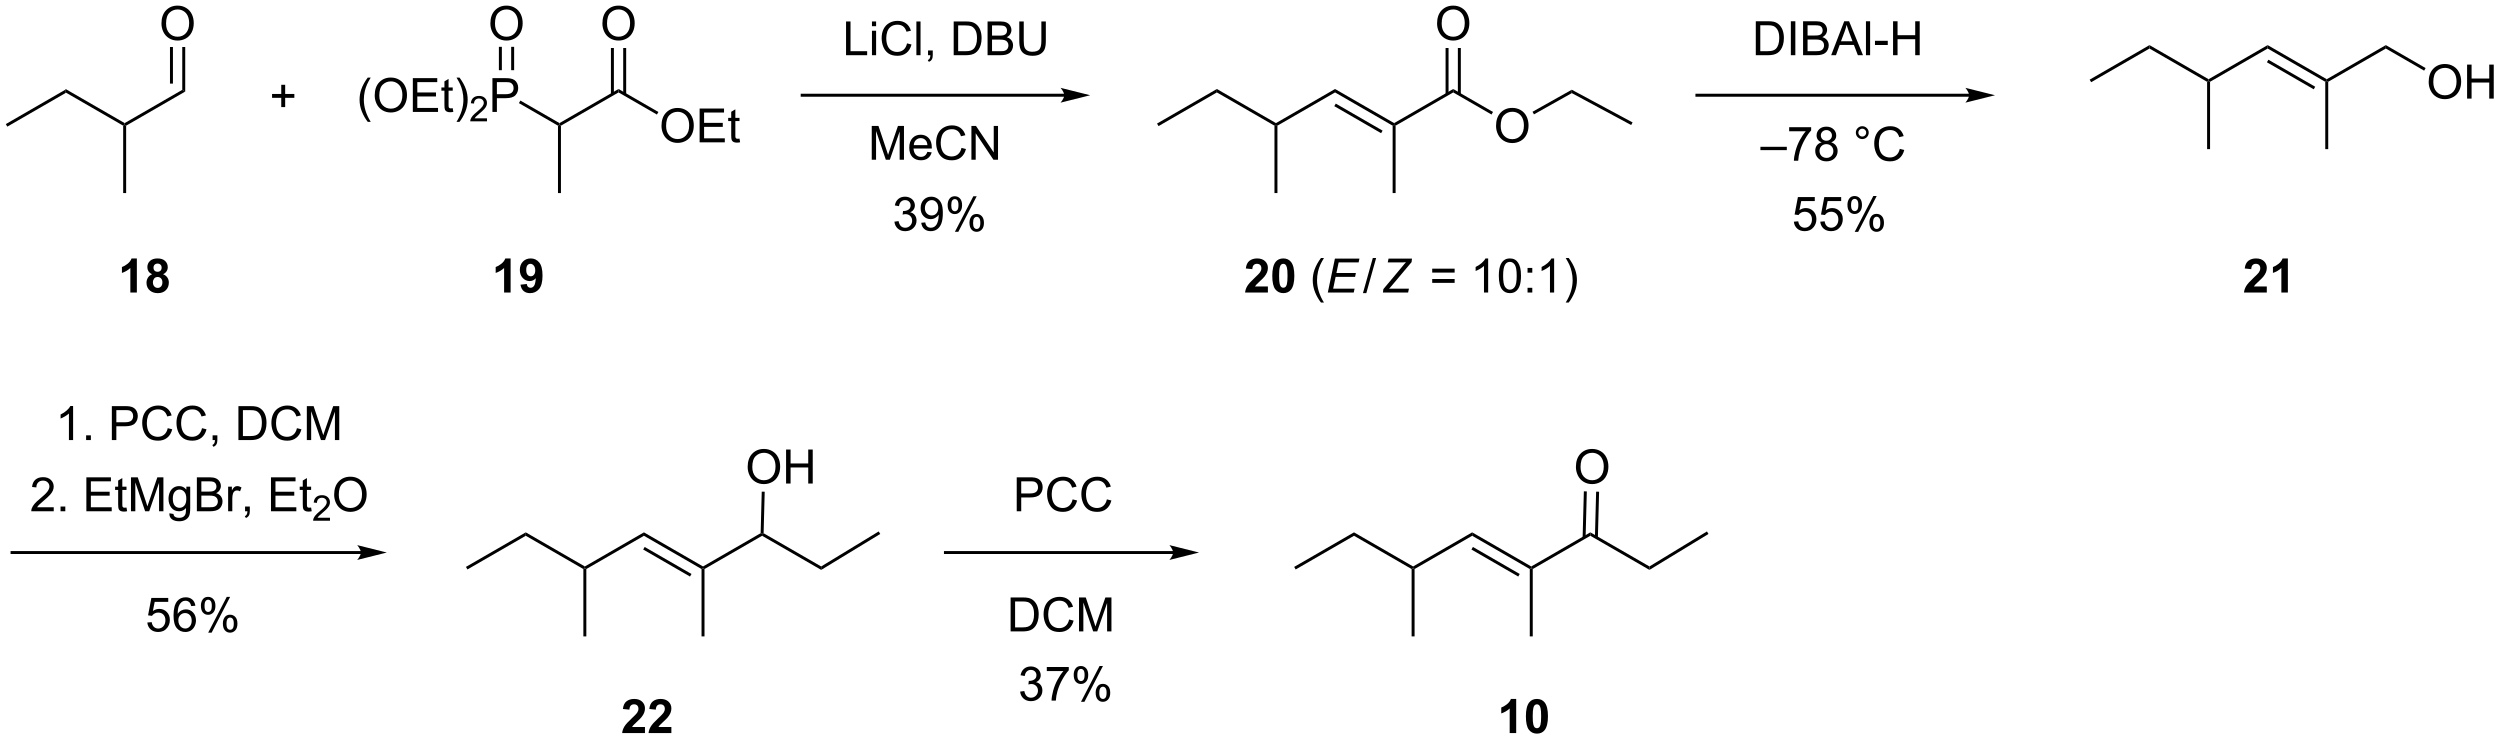 <?xml version="1.0" encoding="UTF-8"?>
<!DOCTYPE svg PUBLIC '-//W3C//DTD SVG 1.0//EN'
          'http://www.w3.org/TR/2001/REC-SVG-20010904/DTD/svg10.dtd'>
<svg stroke-dasharray="none" shape-rendering="auto" xmlns="http://www.w3.org/2000/svg" font-family="'Dialog'" text-rendering="auto" width="1024" fill-opacity="1" color-interpolation="auto" color-rendering="auto" preserveAspectRatio="xMidYMid meet" font-size="12px" viewBox="0 0 1024 303" fill="black" xmlns:xlink="http://www.w3.org/1999/xlink" stroke="black" image-rendering="auto" stroke-miterlimit="10" stroke-linecap="square" stroke-linejoin="miter" font-style="normal" stroke-width="1" height="303" stroke-dashoffset="0" font-weight="normal" stroke-opacity="1"
><!--Generated by the Batik Graphics2D SVG Generator--><defs id="genericDefs"
  /><g
  ><defs id="defs1"
    ><clipPath clipPathUnits="userSpaceOnUse" id="clipPath1"
      ><path d="M0.646 1.589 L434.016 1.589 L434.016 129.811 L0.646 129.811 L0.646 1.589 Z"
      /></clipPath
      ><clipPath clipPathUnits="userSpaceOnUse" id="clipPath2"
      ><path d="M21.459 131.039 L21.459 255.696 L442.779 255.696 L442.779 131.039 Z"
      /></clipPath
    ></defs
    ><g transform="scale(2.363,2.363) translate(-0.646,-1.589) matrix(1.029,0,0,1.029,-21.427,-133.198)"
    ><path d="M22.681 152.32 L22.431 151.887 L32.516 146.064 L32.516 146.642 Z" stroke="none" clip-path="url(#clipPath2)"
    /></g
    ><g transform="matrix(2.43,0,0,2.43,-52.155,-318.485)"
    ><path d="M32.516 146.642 L32.516 146.064 L42.475 151.814 L42.475 152.103 L42.225 152.247 Z" stroke="none" clip-path="url(#clipPath2)"
    /></g
    ><g transform="matrix(2.43,0,0,2.43,-52.155,-318.485)"
    ><path d="M42.725 152.247 L42.475 152.103 L42.475 151.814 L52.184 146.209 L52.684 146.497 Z" stroke="none" clip-path="url(#clipPath2)"
    /></g
    ><g transform="matrix(2.43,0,0,2.43,-52.155,-318.485)"
    ><path d="M48.679 135.031 Q48.679 133.613 49.44 132.814 Q50.201 132.011 51.404 132.011 Q52.191 132.011 52.822 132.389 Q53.456 132.764 53.788 133.437 Q54.121 134.11 54.121 134.964 Q54.121 135.831 53.772 136.514 Q53.423 137.197 52.781 137.549 Q52.142 137.901 51.399 137.901 Q50.597 137.901 49.963 137.513 Q49.331 137.122 49.005 136.452 Q48.679 135.779 48.679 135.031 ZM49.456 135.042 Q49.456 136.072 50.007 136.664 Q50.561 137.254 51.397 137.254 Q52.245 137.254 52.794 136.657 Q53.345 136.059 53.345 134.962 Q53.345 134.265 53.11 133.748 Q52.874 133.23 52.421 132.946 Q51.971 132.658 51.407 132.658 Q50.607 132.658 50.03 133.209 Q49.456 133.758 49.456 135.042 Z" stroke="none" clip-path="url(#clipPath2)"
    /></g
    ><g transform="matrix(2.43,0,0,2.43,-52.155,-318.485)"
    ><path d="M52.684 146.497 L52.184 146.209 L52.184 138.981 L52.684 138.981 ZM50.614 145.158 L50.614 138.981 L50.114 138.981 L50.114 145.158 Z" stroke="none" clip-path="url(#clipPath2)"
    /></g
    ><g transform="matrix(2.43,0,0,2.43,-52.155,-318.485)"
    ><path d="M42.225 152.247 L42.475 152.103 L42.725 152.247 L42.725 163.603 L42.225 163.603 Z" stroke="none" clip-path="url(#clipPath2)"
    /></g
    ><g transform="matrix(2.43,0,0,2.43,-52.155,-318.485)"
    ><path d="M83.451 151.602 Q82.871 150.873 82.47 149.894 Q82.072 148.913 82.072 147.865 Q82.072 146.942 82.372 146.095 Q82.721 145.114 83.451 144.139 L83.951 144.139 Q83.482 144.946 83.33 145.293 Q83.094 145.829 82.957 146.411 Q82.791 147.136 82.791 147.871 Q82.791 149.737 83.951 151.602 L83.451 151.602 ZM84.624 147.156 Q84.624 145.738 85.384 144.939 Q86.145 144.136 87.349 144.136 Q88.135 144.136 88.767 144.514 Q89.401 144.889 89.732 145.562 Q90.066 146.235 90.066 147.089 Q90.066 147.956 89.716 148.639 Q89.367 149.322 88.725 149.674 Q88.086 150.026 87.343 150.026 Q86.541 150.026 85.907 149.638 Q85.276 149.247 84.95 148.577 Q84.624 147.904 84.624 147.156 ZM85.4 147.167 Q85.4 148.197 85.951 148.789 Q86.505 149.379 87.341 149.379 Q88.19 149.379 88.738 148.782 Q89.29 148.184 89.29 147.087 Q89.29 146.39 89.054 145.873 Q88.819 145.355 88.366 145.071 Q87.915 144.783 87.351 144.783 Q86.552 144.783 85.974 145.334 Q85.4 145.883 85.4 147.167 ZM91.05 149.928 L91.05 144.237 L95.165 144.237 L95.165 144.907 L91.804 144.907 L91.804 146.652 L94.953 146.652 L94.953 147.319 L91.804 147.319 L91.804 149.255 L95.297 149.255 L95.297 149.928 L91.05 149.928 ZM97.774 149.302 L97.875 149.92 Q97.58 149.982 97.347 149.982 Q96.966 149.982 96.757 149.863 Q96.547 149.742 96.462 149.545 Q96.376 149.348 96.376 148.72 L96.376 146.349 L95.864 146.349 L95.864 145.805 L96.376 145.805 L96.376 144.783 L97.073 144.364 L97.073 145.805 L97.774 145.805 L97.774 146.349 L97.073 146.349 L97.073 148.758 Q97.073 149.059 97.109 149.144 Q97.145 149.229 97.228 149.281 Q97.313 149.33 97.469 149.33 Q97.585 149.33 97.774 149.302 ZM98.916 151.602 L98.414 151.602 Q99.576 149.737 99.576 147.871 Q99.576 147.141 99.408 146.421 Q99.276 145.839 99.041 145.303 Q98.888 144.954 98.414 144.139 L98.916 144.139 Q99.646 145.114 99.996 146.095 Q100.293 146.942 100.293 147.865 Q100.293 148.913 99.892 149.894 Q99.491 150.873 98.916 151.602 Z" stroke="none" clip-path="url(#clipPath2)"
    /></g
    ><g transform="matrix(2.43,0,0,2.43,-52.155,-318.485)"
    ><path d="M103.553 151.013 L103.553 151.518 L100.731 151.518 Q100.725 151.328 100.793 151.153 Q100.9 150.866 101.137 150.586 Q101.376 150.307 101.824 149.94 Q102.519 149.369 102.763 149.036 Q103.008 148.702 103.008 148.405 Q103.008 148.094 102.785 147.881 Q102.563 147.665 102.204 147.665 Q101.826 147.665 101.599 147.892 Q101.372 148.119 101.37 148.521 L100.83 148.467 Q100.886 147.863 101.247 147.549 Q101.608 147.232 102.216 147.232 Q102.831 147.232 103.188 147.574 Q103.547 147.914 103.547 148.416 Q103.547 148.673 103.443 148.921 Q103.338 149.168 103.093 149.441 Q102.851 149.715 102.286 150.192 Q101.814 150.588 101.68 150.73 Q101.546 150.872 101.459 151.013 L103.553 151.013 Z" stroke="none" clip-path="url(#clipPath2)"
    /></g
    ><g transform="matrix(2.43,0,0,2.43,-52.155,-318.485)"
    ><path d="M104.466 149.928 L104.466 144.237 L106.614 144.237 Q107.181 144.237 107.478 144.292 Q107.898 144.361 108.18 144.558 Q108.464 144.752 108.638 145.107 Q108.811 145.459 108.811 145.883 Q108.811 146.608 108.348 147.112 Q107.887 147.614 106.679 147.614 L105.219 147.614 L105.219 149.928 L104.466 149.928 ZM105.219 146.942 L106.692 146.942 Q107.421 146.942 107.727 146.67 Q108.035 146.398 108.035 145.906 Q108.035 145.549 107.854 145.296 Q107.672 145.04 107.377 144.959 Q107.189 144.907 106.676 144.907 L105.219 144.907 L105.219 146.942 Z" stroke="none" clip-path="url(#clipPath2)"
    /></g
    ><g transform="matrix(2.43,0,0,2.43,-52.155,-318.485)"
    ><path d="M108.931 148.446 L109.181 148.013 L115.766 151.814 L115.766 152.103 L115.516 152.247 Z" stroke="none" clip-path="url(#clipPath2)"
    /></g
    ><g transform="matrix(2.43,0,0,2.43,-52.155,-318.485)"
    ><path d="M116.016 152.247 L115.766 152.103 L115.766 151.814 L125.725 146.064 L125.725 146.642 Z" stroke="none" clip-path="url(#clipPath2)"
    /></g
    ><g transform="matrix(2.43,0,0,2.43,-52.155,-318.485)"
    ><path d="M104.121 135.031 Q104.121 133.613 104.882 132.814 Q105.643 132.011 106.846 132.011 Q107.633 132.011 108.265 132.389 Q108.899 132.764 109.23 133.437 Q109.564 134.11 109.564 134.964 Q109.564 135.831 109.214 136.514 Q108.865 137.197 108.223 137.549 Q107.584 137.901 106.841 137.901 Q106.039 137.901 105.405 137.513 Q104.773 137.122 104.448 136.452 Q104.121 135.779 104.121 135.031 ZM104.898 135.042 Q104.898 136.072 105.449 136.664 Q106.003 137.254 106.839 137.254 Q107.688 137.254 108.236 136.657 Q108.787 136.059 108.787 134.962 Q108.787 134.265 108.552 133.748 Q108.316 133.23 107.864 132.946 Q107.413 132.658 106.849 132.658 Q106.049 132.658 105.472 133.209 Q104.898 133.758 104.898 135.042 Z" stroke="none" clip-path="url(#clipPath2)"
    /></g
    ><g transform="matrix(2.43,0,0,2.43,-52.155,-318.485)"
    ><path d="M106.056 142.895 L105.556 142.895 L105.556 138.958 L106.056 138.958 ZM108.126 142.895 L108.126 138.958 L107.626 138.958 L107.626 142.895 Z" stroke="none" clip-path="url(#clipPath2)"
    /></g
    ><g transform="matrix(2.43,0,0,2.43,-52.155,-318.485)"
    ><path d="M132.964 152.281 Q132.964 150.863 133.725 150.064 Q134.486 149.261 135.689 149.261 Q136.476 149.261 137.107 149.639 Q137.741 150.014 138.073 150.687 Q138.406 151.36 138.406 152.214 Q138.406 153.081 138.057 153.764 Q137.708 154.447 137.066 154.799 Q136.427 155.151 135.684 155.151 Q134.882 155.151 134.248 154.763 Q133.616 154.372 133.29 153.702 Q132.964 153.029 132.964 152.281 ZM133.741 152.292 Q133.741 153.322 134.292 153.914 Q134.846 154.504 135.681 154.504 Q136.53 154.504 137.079 153.907 Q137.63 153.309 137.63 152.212 Q137.63 151.515 137.395 150.998 Q137.159 150.48 136.706 150.196 Q136.256 149.908 135.692 149.908 Q134.892 149.908 134.315 150.459 Q133.741 151.008 133.741 152.292 ZM139.391 155.053 L139.391 149.362 L143.506 149.362 L143.506 150.032 L140.144 150.032 L140.144 151.777 L143.294 151.777 L143.294 152.444 L140.144 152.444 L140.144 154.38 L143.638 154.38 L143.638 155.053 L139.391 155.053 ZM146.115 154.427 L146.215 155.045 Q145.921 155.107 145.688 155.107 Q145.307 155.107 145.097 154.988 Q144.888 154.867 144.803 154.67 Q144.717 154.473 144.717 153.845 L144.717 151.474 L144.205 151.474 L144.205 150.93 L144.717 150.93 L144.717 149.908 L145.413 149.489 L145.413 150.93 L146.115 150.93 L146.115 151.474 L145.413 151.474 L145.413 153.883 Q145.413 154.184 145.45 154.269 Q145.486 154.354 145.569 154.406 Q145.654 154.455 145.809 154.455 Q145.926 154.455 146.115 154.427 Z" stroke="none" clip-path="url(#clipPath2)"
    /></g
    ><g transform="matrix(2.43,0,0,2.43,-52.155,-318.485)"
    ><path d="M125.725 146.642 L125.725 146.064 L132.441 149.942 L132.191 150.375 Z" stroke="none" clip-path="url(#clipPath2)"
    /></g
    ><g transform="matrix(2.43,0,0,2.43,-52.155,-318.485)"
    ><path d="M123.005 135.031 Q123.005 133.613 123.766 132.814 Q124.527 132.011 125.73 132.011 Q126.517 132.011 127.148 132.389 Q127.782 132.764 128.113 133.437 Q128.447 134.11 128.447 134.964 Q128.447 135.831 128.098 136.514 Q127.749 137.197 127.107 137.549 Q126.468 137.901 125.725 137.901 Q124.922 137.901 124.288 137.513 Q123.657 137.122 123.331 136.452 Q123.005 135.779 123.005 135.031 ZM123.781 135.042 Q123.781 136.072 124.332 136.664 Q124.886 137.254 125.722 137.254 Q126.571 137.254 127.12 136.657 Q127.671 136.059 127.671 134.962 Q127.671 134.265 127.435 133.748 Q127.2 133.23 126.747 132.946 Q126.297 132.658 125.733 132.658 Q124.933 132.658 124.356 133.209 Q123.781 133.758 123.781 135.042 Z" stroke="none" clip-path="url(#clipPath2)"
    /></g
    ><g transform="matrix(2.43,0,0,2.43,-52.155,-318.485)"
    ><path d="M127.01 146.951 L127.01 139.154 L126.51 139.154 L126.51 146.951 ZM124.94 146.951 L124.94 139.154 L124.44 139.154 L124.44 146.951 Z" stroke="none" clip-path="url(#clipPath2)"
    /></g
    ><g transform="matrix(2.43,0,0,2.43,-52.155,-318.485)"
    ><path d="M115.516 152.247 L115.766 152.103 L116.016 152.247 L116.016 163.603 L115.516 163.603 Z" stroke="none" clip-path="url(#clipPath2)"
    /></g
    ><g transform="matrix(2.43,0,0,2.43,-52.155,-318.485)"
    ><path d="M216.744 152.32 L216.494 151.887 L226.578 146.064 L226.578 146.642 Z" stroke="none" clip-path="url(#clipPath2)"
    /></g
    ><g transform="matrix(2.43,0,0,2.43,-52.155,-318.485)"
    ><path d="M226.578 146.642 L226.578 146.064 L236.537 151.814 L236.537 152.103 L236.287 152.247 Z" stroke="none" clip-path="url(#clipPath2)"
    /></g
    ><g transform="matrix(2.43,0,0,2.43,-52.155,-318.485)"
    ><path d="M236.287 152.247 L236.537 152.103 L236.787 152.247 L236.787 163.603 L236.287 163.603 Z" stroke="none" clip-path="url(#clipPath2)"
    /></g
    ><g transform="matrix(2.43,0,0,2.43,-52.155,-318.485)"
    ><path d="M246.497 146.642 L246.497 146.064 L256.456 151.814 L256.456 152.103 L256.206 152.247 ZM246.372 148.96 L254.261 153.515 L254.511 153.082 L246.622 148.527 Z" stroke="none" clip-path="url(#clipPath2)"
    /></g
    ><g transform="matrix(2.43,0,0,2.43,-52.155,-318.485)"
    ><path d="M256.206 152.247 L256.456 152.103 L256.706 152.247 L256.706 163.603 L256.206 163.603 Z" stroke="none" clip-path="url(#clipPath2)"
    /></g
    ><g transform="matrix(2.43,0,0,2.43,-52.155,-318.485)"
    ><path d="M256.706 152.247 L256.456 152.103 L256.456 151.814 L266.415 146.064 L266.415 146.642 Z" stroke="none" clip-path="url(#clipPath2)"
    /></g
    ><g transform="matrix(2.43,0,0,2.43,-52.155,-318.485)"
    ><path d="M263.695 135.031 Q263.695 133.613 264.456 132.814 Q265.217 132.011 266.421 132.011 Q267.207 132.011 267.839 132.389 Q268.473 132.764 268.804 133.437 Q269.138 134.11 269.138 134.964 Q269.138 135.831 268.788 136.514 Q268.439 137.197 267.797 137.549 Q267.158 137.901 266.415 137.901 Q265.613 137.901 264.979 137.513 Q264.348 137.122 264.022 136.452 Q263.695 135.779 263.695 135.031 ZM264.472 135.042 Q264.472 136.072 265.023 136.664 Q265.577 137.254 266.413 137.254 Q267.262 137.254 267.81 136.657 Q268.361 136.059 268.361 134.962 Q268.361 134.265 268.126 133.748 Q267.89 133.23 267.438 132.946 Q266.987 132.658 266.423 132.658 Q265.623 132.658 265.046 133.209 Q264.472 133.758 264.472 135.042 Z" stroke="none" clip-path="url(#clipPath2)"
    /></g
    ><g transform="matrix(2.43,0,0,2.43,-52.155,-318.485)"
    ><path d="M267.7 146.951 L267.7 139.154 L267.2 139.154 L267.2 146.951 ZM265.63 146.951 L265.63 139.154 L265.13 139.154 L265.13 146.951 Z" stroke="none" clip-path="url(#clipPath2)"
    /></g
    ><g transform="matrix(2.43,0,0,2.43,-52.155,-318.485)"
    ><path d="M273.637 152.289 Q273.637 150.862 274.403 150.057 Q275.169 149.25 276.38 149.25 Q277.171 149.25 277.807 149.63 Q278.445 150.008 278.778 150.685 Q279.114 151.362 279.114 152.221 Q279.114 153.094 278.762 153.781 Q278.411 154.469 277.765 154.823 Q277.122 155.177 276.375 155.177 Q275.567 155.177 274.929 154.786 Q274.294 154.393 273.966 153.719 Q273.637 153.042 273.637 152.289 ZM274.419 152.299 Q274.419 153.336 274.974 153.932 Q275.531 154.526 276.372 154.526 Q277.226 154.526 277.778 153.924 Q278.333 153.323 278.333 152.219 Q278.333 151.518 278.096 150.997 Q277.859 150.476 277.403 150.19 Q276.95 149.901 276.382 149.901 Q275.578 149.901 274.997 150.456 Q274.419 151.008 274.419 152.299 Z" stroke="none" clip-path="url(#clipPath2)"
    /></g
    ><g transform="matrix(2.43,0,0,2.43,-52.155,-318.485)"
    ><path d="M266.415 146.642 L266.415 146.064 L273.122 149.937 L272.872 150.37 Z" stroke="none" clip-path="url(#clipPath2)"
    /></g
    ><g transform="matrix(2.43,0,0,2.43,-52.155,-318.485)"
    ><path d="M164.073 140.369 L164.073 134.678 L164.826 134.678 L164.826 139.696 L167.629 139.696 L167.629 140.369 L164.073 140.369 ZM168.44 135.481 L168.44 134.678 L169.139 134.678 L169.139 135.481 L168.44 135.481 ZM168.44 140.369 L168.44 136.247 L169.139 136.247 L169.139 140.369 L168.44 140.369 ZM174.352 138.374 L175.105 138.563 Q174.87 139.492 174.254 139.981 Q173.638 140.468 172.75 140.468 Q171.829 140.468 171.252 140.092 Q170.677 139.717 170.374 139.008 Q170.074 138.296 170.074 137.481 Q170.074 136.591 170.413 135.931 Q170.755 135.268 171.381 134.924 Q172.007 134.58 172.76 134.58 Q173.614 134.58 174.197 135.015 Q174.779 135.45 175.009 136.239 L174.267 136.412 Q174.07 135.791 173.692 135.509 Q173.317 135.225 172.745 135.225 Q172.09 135.225 171.648 135.54 Q171.208 135.853 171.029 136.384 Q170.851 136.914 170.851 137.476 Q170.851 138.203 171.063 138.744 Q171.275 139.285 171.72 139.554 Q172.168 139.821 172.688 139.821 Q173.319 139.821 173.757 139.456 Q174.197 139.091 174.352 138.374 ZM175.929 140.369 L175.929 134.678 L176.628 134.678 L176.628 140.369 L175.929 140.369 ZM177.892 140.369 L177.892 139.572 L178.689 139.572 L178.689 140.369 Q178.689 140.809 178.534 141.078 Q178.379 141.347 178.04 141.495 L177.846 141.197 Q178.068 141.099 178.172 140.91 Q178.278 140.724 178.288 140.369 L177.892 140.369 ZM182.217 140.369 L182.217 134.678 L184.178 134.678 Q184.841 134.678 185.19 134.759 Q185.679 134.873 186.026 135.167 Q186.476 135.548 186.699 136.141 Q186.921 136.731 186.921 137.492 Q186.921 138.141 186.769 138.643 Q186.619 139.143 186.381 139.471 Q186.145 139.797 185.863 139.986 Q185.583 140.175 185.185 140.274 Q184.786 140.369 184.271 140.369 L182.217 140.369 ZM182.97 139.696 L184.186 139.696 Q184.748 139.696 185.068 139.593 Q185.389 139.487 185.578 139.298 Q185.847 139.029 185.995 138.578 Q186.145 138.125 186.145 137.481 Q186.145 136.588 185.853 136.109 Q185.56 135.628 185.141 135.465 Q184.838 135.349 184.165 135.349 L182.97 135.349 L182.97 139.696 ZM187.927 140.369 L187.927 134.678 L190.062 134.678 Q190.714 134.678 191.107 134.852 Q191.503 135.023 191.726 135.382 Q191.948 135.742 191.948 136.133 Q191.948 136.498 191.749 136.821 Q191.552 137.142 191.154 137.341 Q191.669 137.492 191.946 137.856 Q192.225 138.221 192.225 138.718 Q192.225 139.119 192.054 139.463 Q191.886 139.805 191.638 139.991 Q191.389 140.178 191.014 140.274 Q190.641 140.369 190.098 140.369 L187.927 140.369 ZM188.68 137.07 L189.912 137.07 Q190.411 137.07 190.629 137.002 Q190.916 136.917 191.061 136.72 Q191.208 136.521 191.208 136.223 Q191.208 135.939 191.071 135.724 Q190.936 135.509 190.683 135.429 Q190.432 135.349 189.819 135.349 L188.68 135.349 L188.68 137.07 ZM188.68 139.696 L190.098 139.696 Q190.463 139.696 190.61 139.671 Q190.869 139.624 191.043 139.515 Q191.219 139.406 191.33 139.2 Q191.444 138.99 191.444 138.718 Q191.444 138.4 191.281 138.167 Q191.118 137.931 190.828 137.836 Q190.541 137.74 189.997 137.74 L188.68 137.74 L188.68 139.696 ZM196.995 134.678 L197.748 134.678 L197.748 137.965 Q197.748 138.824 197.554 139.329 Q197.36 139.833 196.852 140.152 Q196.348 140.468 195.525 140.468 Q194.725 140.468 194.215 140.191 Q193.708 139.914 193.491 139.394 Q193.273 138.871 193.273 137.965 L193.273 134.678 L194.026 134.678 L194.026 137.963 Q194.026 138.703 194.164 139.055 Q194.301 139.406 194.637 139.598 Q194.974 139.787 195.458 139.787 Q196.288 139.787 196.64 139.412 Q196.995 139.034 196.995 137.963 L196.995 134.678 Z" stroke="none" clip-path="url(#clipPath2)"
    /></g
    ><g transform="matrix(2.43,0,0,2.43,-52.155,-318.485)"
    ><path d="M200.852 146.869 L156.679 146.869 L156.429 146.869 L156.429 147.369 L156.679 147.369 L200.852 147.369 L201.102 147.369 L201.102 146.869 L200.852 146.869 ZM205.227 147.119 L200.227 145.869 C200.227 145.869 200.852 146.572 200.852 147.119 C200.852 147.666 200.227 148.369 200.227 148.369 Z" stroke="none" clip-path="url(#clipPath2)"
    /></g
    ><g transform="matrix(2.43,0,0,2.43,-52.155,-318.485)"
    ><path d="M68.872 149.115 L68.872 147.554 L67.322 147.554 L67.322 146.902 L68.872 146.902 L68.872 145.355 L69.532 145.355 L69.532 146.902 L71.079 146.902 L71.079 147.554 L69.532 147.554 L69.532 149.115 L68.872 149.115 Z" stroke="none" clip-path="url(#clipPath2)"
    /></g
    ><g transform="matrix(2.43,0,0,2.43,-52.155,-318.485)"
    ><path d="M168.404 157.987 L168.404 152.296 L169.537 152.296 L170.886 156.326 Q171.072 156.887 171.157 157.167 Q171.253 156.856 171.46 156.256 L172.821 152.296 L173.836 152.296 L173.836 157.987 L173.109 157.987 L173.109 153.223 L171.455 157.987 L170.777 157.987 L169.131 153.143 L169.131 157.987 L168.404 157.987 ZM177.782 156.659 L178.505 156.747 Q178.334 157.381 177.87 157.731 Q177.41 158.08 176.693 158.08 Q175.787 158.08 175.257 157.524 Q174.729 156.965 174.729 155.961 Q174.729 154.92 175.264 154.346 Q175.8 153.771 176.654 153.771 Q177.48 153.771 178.002 154.335 Q178.528 154.897 178.528 155.917 Q178.528 155.979 178.525 156.103 L175.451 156.103 Q175.49 156.784 175.834 157.146 Q176.18 157.506 176.696 157.506 Q177.081 157.506 177.353 157.304 Q177.625 157.102 177.782 156.659 ZM175.49 155.529 L177.79 155.529 Q177.744 155.008 177.526 154.75 Q177.192 154.346 176.662 154.346 Q176.18 154.346 175.852 154.669 Q175.523 154.99 175.49 155.529 ZM183.531 155.992 L184.285 156.181 Q184.049 157.11 183.433 157.599 Q182.817 158.085 181.93 158.085 Q181.008 158.085 180.431 157.71 Q179.857 157.335 179.554 156.626 Q179.254 155.914 179.254 155.099 Q179.254 154.209 179.593 153.549 Q179.934 152.886 180.561 152.542 Q181.187 152.198 181.94 152.198 Q182.794 152.198 183.376 152.633 Q183.958 153.067 184.189 153.857 L183.446 154.03 Q183.249 153.409 182.872 153.127 Q182.496 152.842 181.924 152.842 Q181.27 152.842 180.827 153.158 Q180.387 153.471 180.209 154.002 Q180.03 154.532 180.03 155.094 Q180.03 155.821 180.242 156.362 Q180.454 156.903 180.9 157.172 Q181.347 157.438 181.867 157.438 Q182.499 157.438 182.936 157.073 Q183.376 156.709 183.531 155.992 ZM185.204 157.987 L185.204 152.296 L185.978 152.296 L188.967 156.763 L188.967 152.296 L189.689 152.296 L189.689 157.987 L188.916 157.987 L185.927 153.515 L185.927 157.987 L185.204 157.987 Z" stroke="none" clip-path="url(#clipPath2)"
    /></g
    ><g transform="matrix(2.43,0,0,2.43,-52.155,-318.485)"
    ><path d="M172.226 168.428 L172.925 168.334 Q173.047 168.93 173.334 169.191 Q173.624 169.452 174.04 169.452 Q174.532 169.452 174.871 169.111 Q175.213 168.769 175.213 168.265 Q175.213 167.783 174.897 167.473 Q174.584 167.16 174.097 167.16 Q173.901 167.16 173.606 167.237 L173.683 166.624 Q173.753 166.632 173.794 166.632 Q174.242 166.632 174.599 166.399 Q174.957 166.166 174.957 165.679 Q174.957 165.296 174.695 165.045 Q174.436 164.792 174.025 164.792 Q173.616 164.792 173.344 165.048 Q173.072 165.304 172.995 165.816 L172.296 165.692 Q172.425 164.988 172.878 164.603 Q173.334 164.217 174.009 164.217 Q174.475 164.217 174.866 164.416 Q175.259 164.616 175.466 164.962 Q175.673 165.307 175.673 165.695 Q175.673 166.065 175.474 166.368 Q175.277 166.671 174.889 166.849 Q175.394 166.965 175.673 167.333 Q175.953 167.698 175.953 168.249 Q175.953 168.994 175.409 169.514 Q174.866 170.032 174.035 170.032 Q173.287 170.032 172.79 169.587 Q172.296 169.139 172.226 168.428 ZM176.749 168.614 L177.421 168.552 Q177.507 169.025 177.748 169.24 Q177.988 169.452 178.363 169.452 Q178.687 169.452 178.928 169.305 Q179.171 169.157 179.326 168.912 Q179.481 168.666 179.585 168.246 Q179.691 167.827 179.691 167.393 Q179.691 167.346 179.688 167.253 Q179.479 167.587 179.114 167.794 Q178.752 168.001 178.33 168.001 Q177.623 168.001 177.134 167.488 Q176.645 166.976 176.645 166.137 Q176.645 165.273 177.155 164.745 Q177.665 164.217 178.433 164.217 Q178.99 164.217 179.448 164.517 Q179.908 164.815 180.147 165.369 Q180.387 165.92 180.387 166.968 Q180.387 168.06 180.149 168.707 Q179.914 169.351 179.445 169.69 Q178.977 170.03 178.348 170.03 Q177.68 170.03 177.256 169.66 Q176.834 169.287 176.749 168.614 ZM179.611 166.104 Q179.611 165.501 179.29 165.149 Q178.969 164.794 178.519 164.794 Q178.053 164.794 177.706 165.175 Q177.362 165.555 177.362 166.161 Q177.362 166.704 177.691 167.046 Q178.019 167.385 178.501 167.385 Q178.984 167.385 179.298 167.046 Q179.611 166.704 179.611 166.104 ZM181.198 165.607 Q181.198 164.996 181.504 164.569 Q181.812 164.142 182.394 164.142 Q182.93 164.142 183.279 164.525 Q183.631 164.908 183.631 165.648 Q183.631 166.37 183.276 166.761 Q182.922 167.152 182.402 167.152 Q181.884 167.152 181.54 166.769 Q181.198 166.383 181.198 165.607 ZM182.412 164.623 Q182.153 164.623 181.98 164.849 Q181.807 165.074 181.807 165.677 Q181.807 166.223 181.98 166.448 Q182.156 166.671 182.412 166.671 Q182.676 166.671 182.85 166.445 Q183.023 166.22 183.023 165.622 Q183.023 165.071 182.847 164.849 Q182.673 164.623 182.412 164.623 ZM182.417 170.141 L185.531 164.142 L186.097 164.142 L182.994 170.141 L182.417 170.141 ZM184.878 168.596 Q184.878 167.982 185.184 167.558 Q185.492 167.131 186.077 167.131 Q186.612 167.131 186.964 167.514 Q187.316 167.897 187.316 168.637 Q187.316 169.359 186.959 169.75 Q186.605 170.141 186.082 170.141 Q185.564 170.141 185.22 169.755 Q184.878 169.367 184.878 168.596 ZM186.097 167.612 Q185.833 167.612 185.66 167.838 Q185.487 168.063 185.487 168.666 Q185.487 169.209 185.66 169.434 Q185.836 169.66 186.092 169.66 Q186.361 169.66 186.532 169.434 Q186.706 169.209 186.706 168.611 Q186.706 168.06 186.53 167.838 Q186.356 167.612 186.097 167.612 Z" stroke="none" clip-path="url(#clipPath2)"
    /></g
    ><g transform="matrix(2.43,0,0,2.43,-52.155,-318.485)"
    ><path d="M236.787 152.247 L236.537 152.103 L236.537 151.814 L246.497 146.064 L246.497 146.642 Z" stroke="none" clip-path="url(#clipPath2)"
    /></g
    ><g transform="matrix(2.43,0,0,2.43,-52.155,-318.485)"
    ><path d="M280.027 150.34 L279.782 149.904 L286.4 146.189 L286.405 146.759 Z" stroke="none" clip-path="url(#clipPath2)"
    /></g
    ><g transform="matrix(2.43,0,0,2.43,-52.155,-318.485)"
    ><path d="M286.405 146.759 L286.4 146.189 L296.65 151.701 L296.413 152.141 Z" stroke="none" clip-path="url(#clipPath2)"
    /></g
    ><g transform="matrix(2.43,0,0,2.43,-52.155,-318.485)"
    ><path d="M353.37 146.869 L307.495 146.869 L307.245 146.869 L307.245 147.369 L307.495 147.369 L353.37 147.369 L353.62 147.369 L353.62 146.869 L353.37 146.869 ZM357.745 147.119 L352.745 145.869 C352.745 145.869 353.37 146.572 353.37 147.119 C353.37 147.666 352.745 148.369 352.745 148.369 Z" stroke="none" clip-path="url(#clipPath2)"
    /></g
    ><g transform="matrix(2.43,0,0,2.43,-52.155,-318.485)"
    ><path d="M317.419 140.369 L317.419 134.643 L319.393 134.643 Q320.06 134.643 320.412 134.723 Q320.904 134.838 321.253 135.135 Q321.706 135.518 321.93 136.114 Q322.154 136.708 322.154 137.473 Q322.154 138.127 322 138.632 Q321.849 139.135 321.61 139.466 Q321.373 139.794 321.089 139.984 Q320.807 140.174 320.406 140.273 Q320.005 140.369 319.487 140.369 L317.419 140.369 ZM318.177 139.692 L319.401 139.692 Q319.966 139.692 320.289 139.588 Q320.612 139.481 320.802 139.291 Q321.073 139.02 321.221 138.567 Q321.373 138.111 321.373 137.463 Q321.373 136.565 321.078 136.083 Q320.784 135.598 320.362 135.434 Q320.057 135.317 319.38 135.317 L318.177 135.317 L318.177 139.692 ZM323.327 140.369 L323.327 134.643 L324.085 134.643 L324.085 140.369 L323.327 140.369 ZM325.388 140.369 L325.388 134.643 L327.537 134.643 Q328.193 134.643 328.589 134.817 Q328.987 134.989 329.211 135.351 Q329.435 135.713 329.435 136.106 Q329.435 136.473 329.235 136.799 Q329.037 137.122 328.635 137.322 Q329.154 137.473 329.432 137.841 Q329.714 138.208 329.714 138.708 Q329.714 139.111 329.542 139.458 Q329.373 139.802 329.123 139.989 Q328.873 140.177 328.495 140.273 Q328.12 140.369 327.573 140.369 L325.388 140.369 ZM326.146 137.049 L327.385 137.049 Q327.888 137.049 328.107 136.981 Q328.396 136.895 328.542 136.697 Q328.69 136.497 328.69 136.197 Q328.69 135.911 328.552 135.695 Q328.417 135.479 328.162 135.398 Q327.909 135.317 327.292 135.317 L326.146 135.317 L326.146 137.049 ZM326.146 139.692 L327.573 139.692 Q327.94 139.692 328.089 139.666 Q328.349 139.619 328.524 139.51 Q328.701 139.4 328.813 139.192 Q328.927 138.981 328.927 138.708 Q328.927 138.387 328.763 138.153 Q328.599 137.916 328.307 137.82 Q328.018 137.723 327.471 137.723 L326.146 137.723 L326.146 139.692 ZM330.125 140.369 L332.326 134.643 L333.143 134.643 L335.487 140.369 L334.623 140.369 L333.956 138.635 L331.56 138.635 L330.932 140.369 L330.125 140.369 ZM331.779 138.018 L333.721 138.018 L333.123 136.432 Q332.849 135.708 332.716 135.244 Q332.607 135.794 332.409 136.338 L331.779 138.018 ZM335.987 140.369 L335.987 134.643 L336.69 134.643 L336.69 140.369 L335.987 140.369 ZM337.507 138.65 L337.507 137.942 L339.666 137.942 L339.666 138.65 L337.507 138.65 ZM340.556 140.369 L340.556 134.643 L341.314 134.643 L341.314 136.994 L344.291 136.994 L344.291 134.643 L345.048 134.643 L345.048 140.369 L344.291 140.369 L344.291 137.669 L341.314 137.669 L341.314 140.369 L340.556 140.369 Z" stroke="none" clip-path="url(#clipPath2)"
    /></g
    ><g transform="matrix(2.43,0,0,2.43,-52.155,-318.485)"
    ><path d="M318.198 156.373 L318.198 155.805 L322.648 155.805 L322.648 156.373 L318.198 156.373 ZM323.043 153.185 L323.043 152.508 L326.749 152.508 L326.749 153.055 Q326.202 153.639 325.665 154.605 Q325.129 155.568 324.835 156.587 Q324.624 157.305 324.566 158.162 L323.842 158.162 Q323.855 157.485 324.108 156.529 Q324.363 155.571 324.837 154.683 Q325.311 153.795 325.848 153.185 L323.043 153.185 ZM328.526 155.055 Q328.089 154.896 327.878 154.6 Q327.667 154.303 327.667 153.889 Q327.667 153.264 328.115 152.839 Q328.565 152.412 329.312 152.412 Q330.062 152.412 330.518 152.847 Q330.976 153.282 330.976 153.907 Q330.976 154.305 330.766 154.602 Q330.557 154.896 330.133 155.055 Q330.659 155.227 330.935 155.61 Q331.211 155.993 331.211 156.524 Q331.211 157.258 330.69 157.761 Q330.172 158.261 329.323 158.261 Q328.476 158.261 327.956 157.758 Q327.438 157.256 327.438 156.506 Q327.438 155.946 327.719 155.571 Q328.003 155.193 328.526 155.055 ZM328.385 153.865 Q328.385 154.271 328.646 154.529 Q328.909 154.787 329.328 154.787 Q329.734 154.787 329.992 154.532 Q330.253 154.274 330.253 153.904 Q330.253 153.516 329.984 153.253 Q329.719 152.99 329.32 152.99 Q328.917 152.99 328.651 153.248 Q328.385 153.506 328.385 153.865 ZM328.159 156.508 Q328.159 156.81 328.302 157.092 Q328.445 157.373 328.726 157.527 Q329.008 157.68 329.331 157.68 Q329.836 157.68 330.164 157.357 Q330.492 157.032 330.492 156.532 Q330.492 156.024 330.154 155.693 Q329.815 155.36 329.307 155.36 Q328.812 155.36 328.484 155.688 Q328.159 156.016 328.159 156.508 ZM334.284 153.42 Q334.284 152.969 334.601 152.654 Q334.922 152.337 335.367 152.337 Q335.82 152.337 336.135 152.654 Q336.453 152.969 336.453 153.42 Q336.453 153.868 336.133 154.188 Q335.815 154.506 335.367 154.506 Q334.922 154.506 334.601 154.191 Q334.284 153.873 334.284 153.42 ZM334.711 153.42 Q334.711 153.693 334.904 153.886 Q335.096 154.079 335.37 154.079 Q335.641 154.079 335.833 153.886 Q336.026 153.693 336.026 153.42 Q336.026 153.146 335.833 152.954 Q335.641 152.758 335.37 152.758 Q335.096 152.758 334.904 152.954 Q334.711 153.146 334.711 153.42 ZM341.686 156.154 L342.444 156.344 Q342.207 157.279 341.587 157.771 Q340.967 158.261 340.074 158.261 Q339.147 158.261 338.566 157.883 Q337.988 157.506 337.684 156.792 Q337.382 156.076 337.382 155.256 Q337.382 154.36 337.723 153.696 Q338.066 153.029 338.697 152.683 Q339.327 152.337 340.085 152.337 Q340.944 152.337 341.53 152.774 Q342.116 153.212 342.348 154.006 L341.6 154.18 Q341.402 153.555 341.022 153.271 Q340.644 152.985 340.069 152.985 Q339.41 152.985 338.965 153.303 Q338.522 153.618 338.342 154.152 Q338.163 154.685 338.163 155.25 Q338.163 155.982 338.376 156.527 Q338.59 157.071 339.038 157.342 Q339.488 157.61 340.012 157.61 Q340.647 157.61 341.087 157.243 Q341.53 156.875 341.686 156.154 Z" stroke="none" clip-path="url(#clipPath2)"
    /></g
    ><g transform="matrix(2.43,0,0,2.43,-52.155,-318.485)"
    ><path d="M373.946 144.922 L373.696 144.489 L383.78 138.667 L383.78 139.244 Z" stroke="none" clip-path="url(#clipPath2)"
    /></g
    ><g transform="matrix(2.43,0,0,2.43,-52.155,-318.485)"
    ><path d="M383.78 139.244 L383.78 138.667 L393.74 144.417 L393.74 144.706 L393.49 144.85 Z" stroke="none" clip-path="url(#clipPath2)"
    /></g
    ><g transform="matrix(2.43,0,0,2.43,-52.155,-318.485)"
    ><path d="M393.49 144.85 L393.74 144.706 L393.99 144.85 L393.99 156.206 L393.49 156.206 Z" stroke="none" clip-path="url(#clipPath2)"
    /></g
    ><g transform="matrix(2.43,0,0,2.43,-52.155,-318.485)"
    ><path d="M403.699 139.244 L403.699 138.667 L413.658 144.417 L413.658 144.706 L413.408 144.85 ZM403.574 141.562 L411.463 146.117 L411.713 145.684 L403.824 141.129 Z" stroke="none" clip-path="url(#clipPath2)"
    /></g
    ><g transform="matrix(2.43,0,0,2.43,-52.155,-318.485)"
    ><path d="M413.408 144.85 L413.658 144.706 L413.908 144.85 L413.908 156.206 L413.408 156.206 Z" stroke="none" clip-path="url(#clipPath2)"
    /></g
    ><g transform="matrix(2.43,0,0,2.43,-52.155,-318.485)"
    ><path d="M413.908 144.85 L413.658 144.706 L413.658 144.417 L423.617 138.667 L423.617 139.244 Z" stroke="none" clip-path="url(#clipPath2)"
    /></g
    ><g transform="matrix(2.43,0,0,2.43,-52.155,-318.485)"
    ><path d="M430.84 144.892 Q430.84 143.464 431.605 142.66 Q432.371 141.852 433.582 141.852 Q434.374 141.852 435.009 142.233 Q435.647 142.61 435.98 143.287 Q436.316 143.964 436.316 144.824 Q436.316 145.696 435.965 146.384 Q435.613 147.071 434.967 147.425 Q434.324 147.78 433.577 147.78 Q432.769 147.78 432.131 147.389 Q431.496 146.996 431.168 146.321 Q430.84 145.644 430.84 144.892 ZM431.621 144.902 Q431.621 145.938 432.176 146.535 Q432.733 147.129 433.574 147.129 Q434.428 147.129 434.98 146.527 Q435.535 145.925 435.535 144.821 Q435.535 144.121 435.298 143.6 Q435.061 143.079 434.605 142.793 Q434.152 142.504 433.584 142.504 Q432.78 142.504 432.199 143.058 Q431.621 143.61 431.621 144.902 ZM437.315 147.681 L437.315 141.954 L438.073 141.954 L438.073 144.306 L441.049 144.306 L441.049 141.954 L441.807 141.954 L441.807 147.681 L441.049 147.681 L441.049 144.98 L438.073 144.98 L438.073 147.681 L437.315 147.681 Z" stroke="none" clip-path="url(#clipPath2)"
    /></g
    ><g transform="matrix(2.43,0,0,2.43,-52.155,-318.485)"
    ><path d="M423.617 139.244 L423.617 138.667 L430.324 142.539 L430.074 142.972 Z" stroke="none" clip-path="url(#clipPath2)"
    /></g
    ><g transform="matrix(2.43,0,0,2.43,-52.155,-318.485)"
    ><path d="M393.99 144.85 L393.74 144.706 L393.74 144.417 L403.699 138.667 L403.699 139.244 Z" stroke="none" clip-path="url(#clipPath2)"
    /></g
    ><g transform="matrix(2.43,0,0,2.43,-52.155,-318.485)"
    ><path d="M323.836 168.431 L324.573 168.369 Q324.656 168.908 324.953 169.179 Q325.253 169.449 325.675 169.449 Q326.182 169.449 326.534 169.067 Q326.885 168.684 326.885 168.051 Q326.885 167.449 326.547 167.103 Q326.211 166.754 325.664 166.754 Q325.323 166.754 325.05 166.91 Q324.776 167.064 324.62 167.309 L323.961 167.223 L324.516 164.283 L327.362 164.283 L327.362 164.955 L325.078 164.955 L324.768 166.494 Q325.284 166.134 325.852 166.134 Q326.602 166.134 327.117 166.655 Q327.633 167.173 327.633 167.988 Q327.633 168.767 327.18 169.332 Q326.628 170.03 325.675 170.03 Q324.893 170.03 324.398 169.593 Q323.906 169.153 323.836 168.431 ZM328.285 168.431 L329.022 168.369 Q329.106 168.908 329.402 169.179 Q329.702 169.449 330.124 169.449 Q330.632 169.449 330.983 169.067 Q331.335 168.684 331.335 168.051 Q331.335 167.449 330.996 167.103 Q330.66 166.754 330.113 166.754 Q329.772 166.754 329.499 166.91 Q329.225 167.064 329.069 167.309 L328.41 167.223 L328.965 164.283 L331.811 164.283 L331.811 164.955 L329.527 164.955 L329.217 166.494 Q329.733 166.134 330.301 166.134 Q331.051 166.134 331.566 166.655 Q332.082 167.173 332.082 167.988 Q332.082 168.767 331.629 169.332 Q331.077 170.03 330.124 170.03 Q329.342 170.03 328.848 169.593 Q328.356 169.153 328.285 168.431 ZM332.867 165.58 Q332.867 164.965 333.175 164.535 Q333.484 164.106 334.07 164.106 Q334.609 164.106 334.961 164.491 Q335.315 164.876 335.315 165.621 Q335.315 166.348 334.958 166.741 Q334.602 167.134 334.078 167.134 Q333.557 167.134 333.211 166.749 Q332.867 166.361 332.867 165.58 ZM334.089 164.59 Q333.828 164.59 333.654 164.817 Q333.479 165.043 333.479 165.65 Q333.479 166.199 333.654 166.426 Q333.831 166.65 334.089 166.65 Q334.354 166.65 334.529 166.423 Q334.703 166.197 334.703 165.595 Q334.703 165.041 334.526 164.817 Q334.352 164.59 334.089 164.59 ZM334.094 170.142 L337.227 164.106 L337.797 164.106 L334.675 170.142 L334.094 170.142 ZM336.57 168.587 Q336.57 167.97 336.878 167.543 Q337.188 167.113 337.776 167.113 Q338.315 167.113 338.669 167.499 Q339.023 167.884 339.023 168.629 Q339.023 169.356 338.664 169.749 Q338.307 170.142 337.781 170.142 Q337.26 170.142 336.914 169.754 Q336.57 169.363 336.57 168.587 ZM337.797 167.598 Q337.531 167.598 337.357 167.824 Q337.182 168.051 337.182 168.658 Q337.182 169.205 337.357 169.431 Q337.534 169.658 337.792 169.658 Q338.062 169.658 338.234 169.431 Q338.409 169.205 338.409 168.603 Q338.409 168.048 338.232 167.824 Q338.057 167.598 337.797 167.598 Z" stroke="none" clip-path="url(#clipPath2)"
    /></g
    ><g transform="matrix(2.43,0,0,2.43,-52.155,-318.485)"
    ><path d="M82.292 223.948 L23.494 223.948 L23.244 223.948 L23.244 224.448 L23.494 224.448 L82.292 224.448 L82.542 224.448 L82.542 223.948 L82.292 223.948 ZM86.667 224.198 L81.667 222.948 C81.667 222.948 82.292 223.651 82.292 224.198 C82.292 224.745 81.667 225.448 81.667 225.448 Z" stroke="none" clip-path="url(#clipPath2)"
    /></g
    ><g transform="matrix(2.43,0,0,2.43,-52.155,-318.485)"
    ><path d="M33.785 205.244 L33.082 205.244 L33.082 200.762 Q32.827 201.005 32.415 201.247 Q32.004 201.489 31.676 201.611 L31.676 200.932 Q32.264 200.653 32.704 200.26 Q33.147 199.864 33.332 199.494 L33.785 199.494 L33.785 205.244 ZM35.979 205.244 L35.979 204.442 L36.781 204.442 L36.781 205.244 L35.979 205.244 ZM40.315 205.244 L40.315 199.518 L42.477 199.518 Q43.047 199.518 43.346 199.572 Q43.768 199.643 44.052 199.841 Q44.339 200.036 44.513 200.393 Q44.687 200.747 44.687 201.174 Q44.687 201.903 44.221 202.411 Q43.758 202.916 42.542 202.916 L41.073 202.916 L41.073 205.244 L40.315 205.244 ZM41.073 202.239 L42.555 202.239 Q43.289 202.239 43.596 201.966 Q43.906 201.692 43.906 201.197 Q43.906 200.838 43.724 200.583 Q43.542 200.325 43.245 200.244 Q43.055 200.192 42.539 200.192 L41.073 200.192 L41.073 202.239 ZM49.737 203.236 L50.495 203.427 Q50.258 204.361 49.638 204.854 Q49.018 205.343 48.125 205.343 Q47.198 205.343 46.617 204.966 Q46.039 204.588 45.734 203.874 Q45.432 203.158 45.432 202.338 Q45.432 201.442 45.773 200.778 Q46.117 200.111 46.747 199.765 Q47.377 199.419 48.135 199.419 Q48.995 199.419 49.581 199.856 Q50.167 200.294 50.398 201.088 L49.651 201.262 Q49.453 200.637 49.073 200.354 Q48.695 200.067 48.12 200.067 Q47.461 200.067 47.016 200.385 Q46.573 200.7 46.393 201.234 Q46.214 201.768 46.214 202.333 Q46.214 203.065 46.427 203.609 Q46.641 204.153 47.089 204.424 Q47.539 204.692 48.062 204.692 Q48.698 204.692 49.138 204.325 Q49.581 203.958 49.737 203.236 ZM55.514 203.236 L56.272 203.427 Q56.035 204.361 55.415 204.854 Q54.795 205.343 53.902 205.343 Q52.975 205.343 52.394 204.966 Q51.816 204.588 51.512 203.874 Q51.209 203.158 51.209 202.338 Q51.209 201.442 51.551 200.778 Q51.894 200.111 52.525 199.765 Q53.155 199.419 53.913 199.419 Q54.772 199.419 55.358 199.856 Q55.944 200.294 56.176 201.088 L55.428 201.262 Q55.23 200.637 54.85 200.354 Q54.473 200.067 53.897 200.067 Q53.238 200.067 52.793 200.385 Q52.35 200.7 52.17 201.234 Q51.991 201.768 51.991 202.333 Q51.991 203.065 52.204 203.609 Q52.418 204.153 52.866 204.424 Q53.316 204.692 53.84 204.692 Q54.475 204.692 54.915 204.325 Q55.358 203.958 55.514 203.236 ZM57.299 205.244 L57.299 204.442 L58.102 204.442 L58.102 205.244 Q58.102 205.687 57.945 205.958 Q57.789 206.229 57.448 206.377 L57.252 206.077 Q57.477 205.979 57.581 205.788 Q57.687 205.601 57.698 205.244 L57.299 205.244 ZM61.651 205.244 L61.651 199.518 L63.625 199.518 Q64.292 199.518 64.643 199.598 Q65.135 199.713 65.484 200.01 Q65.937 200.393 66.161 200.989 Q66.385 201.583 66.385 202.348 Q66.385 203.002 66.232 203.507 Q66.081 204.01 65.841 204.341 Q65.604 204.669 65.32 204.859 Q65.039 205.049 64.638 205.148 Q64.237 205.244 63.719 205.244 L61.651 205.244 ZM62.409 204.567 L63.633 204.567 Q64.198 204.567 64.521 204.463 Q64.844 204.356 65.034 204.166 Q65.305 203.895 65.453 203.442 Q65.604 202.986 65.604 202.338 Q65.604 201.44 65.31 200.958 Q65.016 200.473 64.594 200.309 Q64.289 200.192 63.612 200.192 L62.409 200.192 L62.409 204.567 ZM71.514 203.236 L72.272 203.427 Q72.035 204.361 71.415 204.854 Q70.796 205.343 69.902 205.343 Q68.975 205.343 68.394 204.966 Q67.816 204.588 67.512 203.874 Q67.21 203.158 67.21 202.338 Q67.21 201.442 67.551 200.778 Q67.894 200.111 68.525 199.765 Q69.155 199.419 69.913 199.419 Q70.772 199.419 71.358 199.856 Q71.944 200.294 72.176 201.088 L71.428 201.262 Q71.23 200.637 70.85 200.354 Q70.473 200.067 69.897 200.067 Q69.238 200.067 68.793 200.385 Q68.35 200.7 68.171 201.234 Q67.991 201.768 67.991 202.333 Q67.991 203.065 68.204 203.609 Q68.418 204.153 68.866 204.424 Q69.316 204.692 69.84 204.692 Q70.475 204.692 70.915 204.325 Q71.358 203.958 71.514 203.236 ZM73.182 205.244 L73.182 199.518 L74.323 199.518 L75.68 203.572 Q75.867 204.137 75.953 204.419 Q76.049 204.106 76.258 203.502 L77.627 199.518 L78.648 199.518 L78.648 205.244 L77.917 205.244 L77.917 200.45 L76.252 205.244 L75.57 205.244 L73.914 200.369 L73.914 205.244 L73.182 205.244 Z" stroke="none" clip-path="url(#clipPath2)"
    /></g
    ><g transform="matrix(2.43,0,0,2.43,-52.155,-318.485)"
    ><path d="M30.522 216.567 L30.522 217.244 L26.736 217.244 Q26.728 216.989 26.819 216.755 Q26.962 216.369 27.28 215.994 Q27.6 215.619 28.202 215.127 Q29.134 214.361 29.462 213.913 Q29.79 213.466 29.79 213.067 Q29.79 212.65 29.491 212.364 Q29.194 212.075 28.712 212.075 Q28.204 212.075 27.9 212.38 Q27.595 212.684 27.593 213.223 L26.869 213.15 Q26.944 212.341 27.428 211.919 Q27.913 211.494 28.728 211.494 Q29.553 211.494 30.033 211.952 Q30.514 212.408 30.514 213.083 Q30.514 213.427 30.374 213.76 Q30.233 214.091 29.905 214.458 Q29.579 214.825 28.822 215.466 Q28.189 215.997 28.009 216.187 Q27.829 216.377 27.712 216.567 L30.522 216.567 ZM31.669 217.244 L31.669 216.442 L32.471 216.442 L32.471 217.244 L31.669 217.244 ZM36.021 217.244 L36.021 211.518 L40.161 211.518 L40.161 212.192 L36.779 212.192 L36.779 213.947 L39.948 213.947 L39.948 214.619 L36.779 214.619 L36.779 216.567 L40.294 216.567 L40.294 217.244 L36.021 217.244 ZM42.786 216.614 L42.888 217.236 Q42.591 217.299 42.357 217.299 Q41.974 217.299 41.763 217.179 Q41.552 217.057 41.466 216.859 Q41.38 216.661 41.38 216.028 L41.38 213.643 L40.865 213.643 L40.865 213.096 L41.38 213.096 L41.38 212.067 L42.081 211.645 L42.081 213.096 L42.786 213.096 L42.786 213.643 L42.081 213.643 L42.081 216.067 Q42.081 216.369 42.117 216.455 Q42.154 216.541 42.237 216.593 Q42.323 216.643 42.479 216.643 Q42.596 216.643 42.786 216.614 ZM43.54 217.244 L43.54 211.518 L44.681 211.518 L46.038 215.572 Q46.225 216.137 46.311 216.419 Q46.408 216.106 46.616 215.502 L47.986 211.518 L49.007 211.518 L49.007 217.244 L48.275 217.244 L48.275 212.45 L46.611 217.244 L45.928 217.244 L44.272 212.369 L44.272 217.244 L43.54 217.244 ZM50.009 217.588 L50.694 217.69 Q50.736 218.007 50.931 218.15 Q51.194 218.346 51.647 218.346 Q52.134 218.346 52.4 218.15 Q52.665 217.955 52.759 217.604 Q52.814 217.39 52.811 216.7 Q52.35 217.244 51.663 217.244 Q50.806 217.244 50.337 216.627 Q49.868 216.01 49.868 215.145 Q49.868 214.552 50.082 214.052 Q50.298 213.549 50.707 213.275 Q51.116 213.002 51.665 213.002 Q52.4 213.002 52.876 213.596 L52.876 213.096 L53.525 213.096 L53.525 216.682 Q53.525 217.65 53.327 218.054 Q53.132 218.46 52.702 218.695 Q52.275 218.929 51.65 218.929 Q50.908 218.929 50.449 218.593 Q49.993 218.26 50.009 217.588 ZM50.593 215.096 Q50.593 215.911 50.915 216.286 Q51.241 216.661 51.728 216.661 Q52.212 216.661 52.54 216.288 Q52.868 215.916 52.868 215.119 Q52.868 214.356 52.53 213.971 Q52.194 213.583 51.718 213.583 Q51.249 213.583 50.921 213.966 Q50.593 214.346 50.593 215.096 ZM54.646 217.244 L54.646 211.518 L56.794 211.518 Q57.45 211.518 57.846 211.692 Q58.245 211.864 58.469 212.226 Q58.693 212.588 58.693 212.981 Q58.693 213.348 58.492 213.674 Q58.294 213.997 57.893 214.197 Q58.411 214.348 58.69 214.716 Q58.971 215.083 58.971 215.583 Q58.971 215.986 58.8 216.333 Q58.63 216.677 58.38 216.864 Q58.13 217.052 57.753 217.148 Q57.378 217.244 56.831 217.244 L54.646 217.244 ZM55.404 213.924 L56.643 213.924 Q57.146 213.924 57.365 213.856 Q57.654 213.77 57.8 213.572 Q57.948 213.372 57.948 213.072 Q57.948 212.786 57.81 212.57 Q57.675 212.354 57.419 212.273 Q57.167 212.192 56.55 212.192 L55.404 212.192 L55.404 213.924 ZM55.404 216.567 L56.831 216.567 Q57.198 216.567 57.346 216.541 Q57.607 216.494 57.781 216.385 Q57.958 216.275 58.07 216.067 Q58.185 215.856 58.185 215.583 Q58.185 215.262 58.021 215.028 Q57.857 214.791 57.565 214.695 Q57.276 214.598 56.729 214.598 L55.404 214.598 L55.404 216.567 ZM59.917 217.244 L59.917 213.096 L60.55 213.096 L60.55 213.723 Q60.792 213.283 60.995 213.143 Q61.2 213.002 61.448 213.002 Q61.802 213.002 62.169 213.229 L61.927 213.88 Q61.669 213.729 61.411 213.729 Q61.182 213.729 60.997 213.867 Q60.815 214.005 60.737 214.252 Q60.62 214.627 60.62 215.072 L60.62 217.244 L59.917 217.244 ZM62.771 217.244 L62.771 216.442 L63.573 216.442 L63.573 217.244 Q63.573 217.687 63.417 217.958 Q63.26 218.229 62.919 218.377 L62.724 218.077 Q62.948 217.979 63.052 217.788 Q63.159 217.601 63.169 217.244 L62.771 217.244 ZM67.138 217.244 L67.138 211.518 L71.279 211.518 L71.279 212.192 L67.896 212.192 L67.896 213.947 L71.065 213.947 L71.065 214.619 L67.896 214.619 L67.896 216.567 L71.412 216.567 L71.412 217.244 L67.138 217.244 ZM73.904 216.614 L74.005 217.236 Q73.708 217.299 73.474 217.299 Q73.091 217.299 72.88 217.179 Q72.669 217.057 72.583 216.859 Q72.497 216.661 72.497 216.028 L72.497 213.643 L71.982 213.643 L71.982 213.096 L72.497 213.096 L72.497 212.067 L73.198 211.645 L73.198 213.096 L73.904 213.096 L73.904 213.643 L73.198 213.643 L73.198 216.067 Q73.198 216.369 73.234 216.455 Q73.271 216.541 73.354 216.593 Q73.44 216.643 73.596 216.643 Q73.714 216.643 73.904 216.614 Z" stroke="none" clip-path="url(#clipPath2)"
    /></g
    ><g transform="matrix(2.43,0,0,2.43,-52.155,-318.485)"
    ><path d="M77.085 218.337 L77.085 218.844 L74.245 218.844 Q74.24 218.653 74.308 218.477 Q74.415 218.188 74.654 217.907 Q74.894 217.625 75.345 217.256 Q76.044 216.682 76.29 216.346 Q76.537 216.01 76.537 215.712 Q76.537 215.399 76.312 215.184 Q76.089 214.967 75.728 214.967 Q75.347 214.967 75.118 215.196 Q74.89 215.424 74.888 215.829 L74.345 215.774 Q74.402 215.167 74.765 214.85 Q75.128 214.532 75.74 214.532 Q76.359 214.532 76.718 214.875 Q77.079 215.217 77.079 215.723 Q77.079 215.981 76.974 216.231 Q76.868 216.479 76.622 216.755 Q76.378 217.03 75.81 217.51 Q75.335 217.909 75.201 218.051 Q75.066 218.194 74.978 218.337 L77.085 218.337 Z" stroke="none" clip-path="url(#clipPath2)"
    /></g
    ><g transform="matrix(2.43,0,0,2.43,-52.155,-318.485)"
    ><path d="M77.789 214.455 Q77.789 213.028 78.554 212.223 Q79.32 211.416 80.531 211.416 Q81.323 211.416 81.958 211.796 Q82.596 212.174 82.929 212.851 Q83.265 213.528 83.265 214.387 Q83.265 215.26 82.914 215.947 Q82.562 216.635 81.916 216.989 Q81.273 217.343 80.526 217.343 Q79.718 217.343 79.08 216.952 Q78.445 216.559 78.117 215.885 Q77.789 215.208 77.789 214.455 ZM78.57 214.466 Q78.57 215.502 79.125 216.098 Q79.682 216.692 80.523 216.692 Q81.377 216.692 81.929 216.091 Q82.484 215.489 82.484 214.385 Q82.484 213.684 82.247 213.163 Q82.01 212.643 81.554 212.356 Q81.101 212.067 80.534 212.067 Q79.729 212.067 79.148 212.622 Q78.57 213.174 78.57 214.466 Z" stroke="none" clip-path="url(#clipPath2)"
    /></g
    ><g transform="matrix(2.43,0,0,2.43,-52.155,-318.485)"
    ><path d="M46.296 235.994 L47.033 235.932 Q47.116 236.471 47.413 236.742 Q47.713 237.012 48.135 237.012 Q48.642 237.012 48.994 236.63 Q49.345 236.247 49.345 235.614 Q49.345 235.012 49.007 234.666 Q48.671 234.317 48.124 234.317 Q47.783 234.317 47.51 234.473 Q47.236 234.627 47.08 234.872 L46.421 234.786 L46.976 231.846 L49.822 231.846 L49.822 232.518 L47.538 232.518 L47.228 234.057 Q47.744 233.697 48.312 233.697 Q49.062 233.697 49.577 234.218 Q50.093 234.736 50.093 235.552 Q50.093 236.33 49.64 236.895 Q49.088 237.593 48.135 237.593 Q47.353 237.593 46.858 237.156 Q46.366 236.716 46.296 235.994 ZM54.394 233.169 L53.693 233.223 Q53.599 232.809 53.427 232.622 Q53.144 232.322 52.724 232.322 Q52.388 232.322 52.136 232.51 Q51.802 232.752 51.61 233.218 Q51.42 233.682 51.412 234.541 Q51.667 234.153 52.034 233.966 Q52.401 233.778 52.802 233.778 Q53.506 233.778 54 234.296 Q54.495 234.815 54.495 235.635 Q54.495 236.174 54.261 236.637 Q54.029 237.098 53.623 237.346 Q53.217 237.593 52.701 237.593 Q51.823 237.593 51.269 236.947 Q50.714 236.299 50.714 234.815 Q50.714 233.153 51.326 232.4 Q51.862 231.744 52.769 231.744 Q53.443 231.744 53.875 232.124 Q54.308 232.502 54.394 233.169 ZM51.521 235.637 Q51.521 236.002 51.675 236.335 Q51.831 236.666 52.107 236.841 Q52.386 237.012 52.691 237.012 Q53.136 237.012 53.456 236.653 Q53.776 236.294 53.776 235.677 Q53.776 235.083 53.459 234.742 Q53.144 234.4 52.662 234.4 Q52.185 234.4 51.852 234.742 Q51.521 235.083 51.521 235.637 ZM55.327 233.143 Q55.327 232.528 55.635 232.098 Q55.944 231.669 56.53 231.669 Q57.069 231.669 57.421 232.054 Q57.775 232.44 57.775 233.184 Q57.775 233.911 57.418 234.304 Q57.062 234.697 56.538 234.697 Q56.017 234.697 55.671 234.312 Q55.327 233.924 55.327 233.143 ZM56.548 232.153 Q56.288 232.153 56.114 232.38 Q55.939 232.606 55.939 233.213 Q55.939 233.762 56.114 233.989 Q56.291 234.213 56.548 234.213 Q56.814 234.213 56.989 233.986 Q57.163 233.76 57.163 233.158 Q57.163 232.604 56.986 232.38 Q56.812 232.153 56.548 232.153 ZM56.554 237.705 L59.687 231.669 L60.257 231.669 L57.135 237.705 L56.554 237.705 ZM59.03 236.15 Q59.03 235.533 59.338 235.106 Q59.648 234.677 60.236 234.677 Q60.775 234.677 61.129 235.062 Q61.483 235.447 61.483 236.192 Q61.483 236.919 61.124 237.312 Q60.767 237.705 60.241 237.705 Q59.72 237.705 59.374 237.317 Q59.03 236.927 59.03 236.15 ZM60.257 235.161 Q59.991 235.161 59.817 235.387 Q59.642 235.614 59.642 236.221 Q59.642 236.768 59.817 236.994 Q59.994 237.221 60.252 237.221 Q60.523 237.221 60.694 236.994 Q60.869 236.768 60.869 236.166 Q60.869 235.611 60.692 235.387 Q60.517 235.161 60.257 235.161 Z" stroke="none" clip-path="url(#clipPath2)"
    /></g
    ><g transform="matrix(2.43,0,0,2.43,-52.155,-318.485)"
    ><path d="M100.251 227.052 L100.001 226.619 L110.086 220.797 L110.086 221.374 Z" stroke="none" clip-path="url(#clipPath2)"
    /></g
    ><g transform="matrix(2.43,0,0,2.43,-52.155,-318.485)"
    ><path d="M110.086 221.374 L110.086 220.797 L120.045 226.547 L120.045 226.836 L119.795 226.98 Z" stroke="none" clip-path="url(#clipPath2)"
    /></g
    ><g transform="matrix(2.43,0,0,2.43,-52.155,-318.485)"
    ><path d="M119.795 226.98 L120.045 226.836 L120.295 226.98 L120.295 238.336 L119.795 238.336 Z" stroke="none" clip-path="url(#clipPath2)"
    /></g
    ><g transform="matrix(2.43,0,0,2.43,-52.155,-318.485)"
    ><path d="M130.004 221.374 L130.004 220.797 L139.964 226.547 L139.964 226.836 L139.714 226.98 ZM129.879 223.692 L137.768 228.247 L138.018 227.814 L130.129 223.259 Z" stroke="none" clip-path="url(#clipPath2)"
    /></g
    ><g transform="matrix(2.43,0,0,2.43,-52.155,-318.485)"
    ><path d="M139.714 226.98 L139.964 226.836 L140.214 226.98 L140.214 238.336 L139.714 238.336 Z" stroke="none" clip-path="url(#clipPath2)"
    /></g
    ><g transform="matrix(2.43,0,0,2.43,-52.155,-318.485)"
    ><path d="M140.214 226.98 L139.964 226.836 L139.964 226.547 L149.677 220.939 L149.923 221.086 L149.923 221.374 Z" stroke="none" clip-path="url(#clipPath2)"
    /></g
    ><g transform="matrix(2.43,0,0,2.43,-52.155,-318.485)"
    ><path d="M149.923 221.374 L149.923 221.086 L150.177 220.944 L159.879 226.545 L159.886 227.126 Z" stroke="none" clip-path="url(#clipPath2)"
    /></g
    ><g transform="matrix(2.43,0,0,2.43,-52.155,-318.485)"
    ><path d="M120.295 226.98 L120.045 226.836 L120.045 226.547 L130.004 220.797 L130.004 221.374 Z" stroke="none" clip-path="url(#clipPath2)"
    /></g
    ><g transform="matrix(2.43,0,0,2.43,-52.155,-318.485)"
    ><path d="M159.886 227.126 L159.879 226.545 L169.575 220.642 L169.835 221.069 Z" stroke="none" clip-path="url(#clipPath2)"
    /></g
    ><g transform="matrix(2.43,0,0,2.43,-52.155,-318.485)"
    ><path d="M147.49 209.776 Q147.49 208.349 148.255 207.544 Q149.021 206.737 150.232 206.737 Q151.024 206.737 151.659 207.117 Q152.297 207.494 152.63 208.172 Q152.966 208.849 152.966 209.708 Q152.966 210.58 152.615 211.268 Q152.263 211.955 151.617 212.31 Q150.974 212.664 150.227 212.664 Q149.419 212.664 148.781 212.273 Q148.146 211.88 147.818 211.205 Q147.49 210.528 147.49 209.776 ZM148.271 209.786 Q148.271 210.822 148.826 211.419 Q149.383 212.013 150.224 212.013 Q151.078 212.013 151.63 211.411 Q152.185 210.81 152.185 209.705 Q152.185 209.005 151.948 208.484 Q151.711 207.963 151.255 207.677 Q150.802 207.388 150.234 207.388 Q149.43 207.388 148.849 207.942 Q148.271 208.494 148.271 209.786 ZM153.965 212.565 L153.965 206.838 L154.723 206.838 L154.723 209.19 L157.699 209.19 L157.699 206.838 L158.457 206.838 L158.457 212.565 L157.699 212.565 L157.699 209.864 L154.723 209.864 L154.723 212.565 L153.965 212.565 Z" stroke="none" clip-path="url(#clipPath2)"
    /></g
    ><g transform="matrix(2.43,0,0,2.43,-52.155,-318.485)"
    ><path d="M150.177 220.944 L149.923 221.086 L149.677 220.939 L149.862 213.935 L150.362 213.948 Z" stroke="none" clip-path="url(#clipPath2)"
    /></g
    ><g transform="matrix(2.43,0,0,2.43,-52.155,-318.485)"
    ><path d="M219.2 223.948 L180.825 223.948 L180.575 223.948 L180.575 224.448 L180.825 224.448 L219.2 224.448 L219.45 224.448 L219.45 223.948 L219.2 223.948 ZM223.575 224.198 L218.575 222.948 C218.575 222.948 219.2 223.651 219.2 224.198 C219.2 224.745 218.575 225.448 218.575 225.448 Z" stroke="none" clip-path="url(#clipPath2)"
    /></g
    ><g transform="matrix(2.43,0,0,2.43,-52.155,-318.485)"
    ><path d="M192.842 217.244 L192.842 211.518 L195.003 211.518 Q195.573 211.518 195.873 211.572 Q196.295 211.643 196.579 211.841 Q196.865 212.036 197.04 212.393 Q197.214 212.747 197.214 213.174 Q197.214 213.903 196.748 214.411 Q196.284 214.916 195.068 214.916 L193.6 214.916 L193.6 217.244 L192.842 217.244 ZM193.6 214.239 L195.081 214.239 Q195.816 214.239 196.123 213.966 Q196.433 213.692 196.433 213.197 Q196.433 212.838 196.25 212.583 Q196.068 212.325 195.771 212.244 Q195.581 212.192 195.066 212.192 L193.6 212.192 L193.6 214.239 ZM202.264 215.236 L203.021 215.427 Q202.784 216.361 202.165 216.854 Q201.545 217.343 200.652 217.343 Q199.725 217.343 199.144 216.966 Q198.566 216.588 198.261 215.874 Q197.959 215.158 197.959 214.338 Q197.959 213.442 198.3 212.778 Q198.644 212.111 199.274 211.765 Q199.904 211.419 200.662 211.419 Q201.521 211.419 202.107 211.856 Q202.693 212.294 202.925 213.088 L202.178 213.262 Q201.98 212.637 201.6 212.354 Q201.222 212.067 200.646 212.067 Q199.988 212.067 199.542 212.385 Q199.1 212.7 198.92 213.234 Q198.74 213.768 198.74 214.333 Q198.74 215.065 198.954 215.609 Q199.167 216.153 199.615 216.424 Q200.066 216.692 200.589 216.692 Q201.225 216.692 201.665 216.325 Q202.107 215.958 202.264 215.236 ZM208.041 215.236 L208.799 215.427 Q208.562 216.361 207.942 216.854 Q207.322 217.343 206.429 217.343 Q205.502 217.343 204.921 216.966 Q204.343 216.588 204.038 215.874 Q203.736 215.158 203.736 214.338 Q203.736 213.442 204.077 212.778 Q204.421 212.111 205.051 211.765 Q205.681 211.419 206.439 211.419 Q207.299 211.419 207.885 211.856 Q208.471 212.294 208.702 213.088 L207.955 213.262 Q207.757 212.637 207.377 212.354 Q206.999 212.067 206.424 212.067 Q205.765 212.067 205.32 212.385 Q204.877 212.7 204.697 213.234 Q204.518 213.768 204.518 214.333 Q204.518 215.065 204.731 215.609 Q204.945 216.153 205.393 216.424 Q205.843 216.692 206.366 216.692 Q207.002 216.692 207.442 216.325 Q207.885 215.958 208.041 215.236 Z" stroke="none" clip-path="url(#clipPath2)"
    /></g
    ><g transform="matrix(2.43,0,0,2.43,-52.155,-318.485)"
    ><path d="M191.81 237.494 L191.81 231.768 L193.784 231.768 Q194.45 231.768 194.802 231.848 Q195.294 231.963 195.643 232.26 Q196.096 232.643 196.32 233.239 Q196.544 233.833 196.544 234.598 Q196.544 235.252 196.39 235.757 Q196.239 236.26 196 236.591 Q195.763 236.919 195.479 237.109 Q195.198 237.299 194.797 237.398 Q194.395 237.494 193.877 237.494 L191.81 237.494 ZM192.567 236.817 L193.791 236.817 Q194.357 236.817 194.679 236.713 Q195.002 236.606 195.192 236.416 Q195.463 236.145 195.612 235.692 Q195.763 235.236 195.763 234.588 Q195.763 233.69 195.468 233.208 Q195.174 232.723 194.752 232.559 Q194.448 232.442 193.77 232.442 L192.567 232.442 L192.567 236.817 ZM201.673 235.486 L202.431 235.677 Q202.194 236.611 201.574 237.104 Q200.954 237.593 200.061 237.593 Q199.134 237.593 198.553 237.216 Q197.975 236.838 197.67 236.124 Q197.368 235.408 197.368 234.588 Q197.368 233.692 197.709 233.028 Q198.053 232.361 198.683 232.015 Q199.314 231.669 200.071 231.669 Q200.931 231.669 201.517 232.106 Q202.103 232.544 202.334 233.338 L201.587 233.512 Q201.389 232.887 201.009 232.604 Q200.631 232.317 200.056 232.317 Q199.397 232.317 198.952 232.635 Q198.509 232.95 198.329 233.484 Q198.149 234.018 198.149 234.583 Q198.149 235.315 198.363 235.859 Q198.577 236.403 199.024 236.674 Q199.475 236.942 199.998 236.942 Q200.634 236.942 201.074 236.575 Q201.517 236.208 201.673 235.486 ZM203.341 237.494 L203.341 231.768 L204.482 231.768 L205.838 235.822 Q206.026 236.387 206.112 236.669 Q206.208 236.356 206.416 235.752 L207.786 231.768 L208.807 231.768 L208.807 237.494 L208.075 237.494 L208.075 232.7 L206.411 237.494 L205.729 237.494 L204.073 232.619 L204.073 237.494 L203.341 237.494 Z" stroke="none" clip-path="url(#clipPath2)"
    /></g
    ><g transform="matrix(2.43,0,0,2.43,-52.155,-318.485)"
    ><path d="M193.417 247.639 L194.121 247.545 Q194.243 248.144 194.532 248.407 Q194.824 248.67 195.243 248.67 Q195.738 248.67 196.079 248.326 Q196.423 247.982 196.423 247.475 Q196.423 246.99 196.105 246.678 Q195.79 246.363 195.3 246.363 Q195.102 246.363 194.805 246.441 L194.884 245.824 Q194.954 245.831 194.996 245.831 Q195.446 245.831 195.805 245.597 Q196.165 245.363 196.165 244.873 Q196.165 244.488 195.902 244.235 Q195.641 243.98 195.227 243.98 Q194.816 243.98 194.542 244.238 Q194.269 244.495 194.191 245.011 L193.488 244.886 Q193.618 244.178 194.074 243.79 Q194.532 243.402 195.212 243.402 Q195.68 243.402 196.074 243.602 Q196.47 243.803 196.678 244.152 Q196.886 244.498 196.886 244.889 Q196.886 245.261 196.686 245.566 Q196.488 245.87 196.097 246.05 Q196.605 246.167 196.886 246.537 Q197.167 246.904 197.167 247.459 Q197.167 248.209 196.621 248.732 Q196.074 249.253 195.238 249.253 Q194.485 249.253 193.985 248.805 Q193.488 248.355 193.417 247.639 ZM197.911 244.175 L197.911 243.498 L201.617 243.498 L201.617 244.045 Q201.07 244.628 200.533 245.594 Q199.997 246.558 199.703 247.576 Q199.492 248.295 199.434 249.152 L198.71 249.152 Q198.723 248.475 198.976 247.519 Q199.231 246.561 199.705 245.673 Q200.179 244.785 200.716 244.175 L197.911 244.175 ZM202.446 244.8 Q202.446 244.186 202.753 243.756 Q203.063 243.326 203.649 243.326 Q204.188 243.326 204.54 243.712 Q204.894 244.097 204.894 244.842 Q204.894 245.568 204.537 245.962 Q204.18 246.355 203.657 246.355 Q203.136 246.355 202.79 245.969 Q202.446 245.581 202.446 244.8 ZM203.667 243.811 Q203.407 243.811 203.232 244.037 Q203.058 244.264 203.058 244.87 Q203.058 245.42 203.232 245.647 Q203.41 245.87 203.667 245.87 Q203.933 245.87 204.107 245.644 Q204.282 245.417 204.282 244.816 Q204.282 244.261 204.105 244.037 Q203.93 243.811 203.667 243.811 ZM203.673 249.363 L206.805 243.326 L207.376 243.326 L204.253 249.363 L203.673 249.363 ZM206.149 247.808 Q206.149 247.191 206.457 246.764 Q206.766 246.334 207.355 246.334 Q207.894 246.334 208.248 246.719 Q208.602 247.105 208.602 247.85 Q208.602 248.576 208.243 248.969 Q207.886 249.363 207.36 249.363 Q206.839 249.363 206.493 248.975 Q206.149 248.584 206.149 247.808 ZM207.376 246.818 Q207.11 246.818 206.936 247.045 Q206.761 247.272 206.761 247.878 Q206.761 248.425 206.936 248.652 Q207.113 248.878 207.371 248.878 Q207.641 248.878 207.813 248.652 Q207.988 248.425 207.988 247.824 Q207.988 247.269 207.811 247.045 Q207.636 246.818 207.376 246.818 Z" stroke="none" clip-path="url(#clipPath2)"
    /></g
    ><g transform="matrix(2.43,0,0,2.43,-52.155,-318.485)"
    ><path d="M239.86 227.052 L239.61 226.619 L249.695 220.797 L249.695 221.374 Z" stroke="none" clip-path="url(#clipPath2)"
    /></g
    ><g transform="matrix(2.43,0,0,2.43,-52.155,-318.485)"
    ><path d="M249.695 221.374 L249.695 220.797 L259.654 226.547 L259.654 226.836 L259.404 226.98 Z" stroke="none" clip-path="url(#clipPath2)"
    /></g
    ><g transform="matrix(2.43,0,0,2.43,-52.155,-318.485)"
    ><path d="M259.404 226.98 L259.654 226.836 L259.904 226.98 L259.904 238.336 L259.404 238.336 Z" stroke="none" clip-path="url(#clipPath2)"
    /></g
    ><g transform="matrix(2.43,0,0,2.43,-52.155,-318.485)"
    ><path d="M269.613 221.374 L269.613 220.797 L279.572 226.547 L279.572 226.836 L279.322 226.98 ZM269.488 223.692 L277.377 228.247 L277.627 227.814 L269.738 223.259 Z" stroke="none" clip-path="url(#clipPath2)"
    /></g
    ><g transform="matrix(2.43,0,0,2.43,-52.155,-318.485)"
    ><path d="M279.322 226.98 L279.572 226.836 L279.822 226.98 L279.822 238.336 L279.322 238.336 Z" stroke="none" clip-path="url(#clipPath2)"
    /></g
    ><g transform="matrix(2.43,0,0,2.43,-52.155,-318.485)"
    ><path d="M279.822 226.98 L279.572 226.836 L279.572 226.547 L289.532 220.797 L289.532 221.374 Z" stroke="none" clip-path="url(#clipPath2)"
    /></g
    ><g transform="matrix(2.43,0,0,2.43,-52.155,-318.485)"
    ><path d="M289.532 221.374 L289.532 220.797 L299.488 226.545 L299.494 227.126 Z" stroke="none" clip-path="url(#clipPath2)"
    /></g
    ><g transform="matrix(2.43,0,0,2.43,-52.155,-318.485)"
    ><path d="M259.904 226.98 L259.654 226.836 L259.654 226.547 L269.613 220.797 L269.613 221.374 Z" stroke="none" clip-path="url(#clipPath2)"
    /></g
    ><g transform="matrix(2.43,0,0,2.43,-52.155,-318.485)"
    ><path d="M299.494 227.126 L299.488 226.545 L309.184 220.642 L309.444 221.069 Z" stroke="none" clip-path="url(#clipPath2)"
    /></g
    ><g transform="matrix(2.43,0,0,2.43,-52.155,-318.485)"
    ><path d="M287.099 209.776 Q287.099 208.349 287.864 207.544 Q288.63 206.737 289.841 206.737 Q290.632 206.737 291.268 207.117 Q291.906 207.494 292.239 208.172 Q292.575 208.849 292.575 209.708 Q292.575 210.58 292.224 211.268 Q291.872 211.955 291.226 212.31 Q290.583 212.664 289.836 212.664 Q289.028 212.664 288.39 212.273 Q287.755 211.88 287.427 211.205 Q287.099 210.528 287.099 209.776 ZM287.88 209.786 Q287.88 210.822 288.435 211.419 Q288.992 212.013 289.833 212.013 Q290.687 212.013 291.239 211.411 Q291.794 210.81 291.794 209.705 Q291.794 209.005 291.557 208.484 Q291.32 207.963 290.864 207.677 Q290.411 207.388 289.843 207.388 Q289.039 207.388 288.458 207.942 Q287.88 208.494 287.88 209.786 Z" stroke="none" clip-path="url(#clipPath2)"
    /></g
    ><g transform="matrix(2.43,0,0,2.43,-52.155,-318.485)"
    ><path d="M290.801 221.681 L291.006 213.949 L290.506 213.936 L290.302 221.668 ZM288.73 221.699 L288.937 213.895 L288.437 213.881 L288.23 221.686 Z" stroke="none" clip-path="url(#clipPath2)"
    /></g
    ><g transform="matrix(2.43,0,0,2.43,-52.155,-318.485)"
    ><path d="M277.031 254.625 L275.935 254.625 L275.935 250.487 Q275.333 251.049 274.515 251.32 L274.515 250.323 Q274.945 250.182 275.447 249.792 Q275.953 249.398 276.14 248.875 L277.031 248.875 L277.031 254.625 ZM280.527 248.875 Q281.36 248.875 281.829 249.469 Q282.386 250.172 282.386 251.799 Q282.386 253.424 281.824 254.135 Q281.36 254.724 280.527 254.724 Q279.691 254.724 279.178 254.081 Q278.668 253.438 278.668 251.789 Q278.668 250.172 279.23 249.461 Q279.696 248.875 280.527 248.875 ZM280.527 249.784 Q280.329 249.784 280.173 249.911 Q280.017 250.039 279.931 250.367 Q279.816 250.792 279.816 251.799 Q279.816 252.807 279.918 253.185 Q280.019 253.562 280.173 253.688 Q280.329 253.812 280.527 253.812 Q280.727 253.812 280.884 253.685 Q281.04 253.557 281.126 253.229 Q281.238 252.807 281.238 251.799 Q281.238 250.792 281.136 250.417 Q281.035 250.039 280.881 249.911 Q280.727 249.784 280.527 249.784 Z" stroke="none" clip-path="url(#clipPath2)"
    /></g
    ><g transform="matrix(2.43,0,0,2.43,-52.155,-318.485)"
    ><path d="M44.531 180.375 L43.434 180.375 L43.434 176.237 Q42.833 176.799 42.015 177.07 L42.015 176.073 Q42.445 175.932 42.947 175.542 Q43.453 175.148 43.64 174.625 L44.531 174.625 L44.531 180.375 ZM47.113 177.284 Q46.688 177.104 46.493 176.792 Q46.3 176.477 46.3 176.102 Q46.3 175.461 46.748 175.044 Q47.196 174.625 48.019 174.625 Q48.837 174.625 49.287 175.044 Q49.738 175.461 49.738 176.102 Q49.738 176.5 49.529 176.81 Q49.324 177.12 48.949 177.284 Q49.425 177.477 49.673 177.844 Q49.923 178.211 49.923 178.69 Q49.923 179.484 49.415 179.982 Q48.91 180.477 48.071 180.477 Q47.29 180.477 46.769 180.065 Q46.157 179.581 46.157 178.737 Q46.157 178.273 46.386 177.885 Q46.618 177.495 47.113 177.284 ZM47.339 176.18 Q47.339 176.508 47.524 176.693 Q47.712 176.875 48.019 176.875 Q48.332 176.875 48.519 176.69 Q48.707 176.503 48.707 176.174 Q48.707 175.867 48.522 175.682 Q48.337 175.495 48.032 175.495 Q47.714 175.495 47.527 175.682 Q47.339 175.87 47.339 176.18 ZM47.238 178.633 Q47.238 179.086 47.47 179.341 Q47.704 179.594 48.05 179.594 Q48.392 179.594 48.613 179.349 Q48.837 179.104 48.837 178.643 Q48.837 178.242 48.61 177.997 Q48.384 177.753 48.035 177.753 Q47.634 177.753 47.436 178.031 Q47.238 178.307 47.238 178.633 Z" stroke="none" clip-path="url(#clipPath2)"
    /></g
    ><g transform="matrix(2.43,0,0,2.43,-52.155,-318.485)"
    ><path d="M107.531 180.375 L106.434 180.375 L106.434 176.237 Q105.833 176.799 105.015 177.07 L105.015 176.073 Q105.445 175.932 105.948 175.542 Q106.453 175.148 106.64 174.625 L107.531 174.625 L107.531 180.375 ZM109.196 179.049 L110.259 178.932 Q110.298 179.258 110.462 179.414 Q110.626 179.57 110.894 179.57 Q111.235 179.57 111.472 179.258 Q111.712 178.945 111.777 177.961 Q111.363 178.44 110.743 178.44 Q110.066 178.44 109.576 177.919 Q109.087 177.398 109.087 176.562 Q109.087 175.69 109.603 175.159 Q110.121 174.625 110.923 174.625 Q111.793 174.625 112.35 175.299 Q112.91 175.971 112.91 177.516 Q112.91 179.086 112.326 179.781 Q111.746 180.477 110.813 180.477 Q110.141 180.477 109.728 180.12 Q109.313 179.76 109.196 179.049 ZM111.681 176.651 Q111.681 176.12 111.436 175.828 Q111.191 175.534 110.871 175.534 Q110.566 175.534 110.365 175.776 Q110.165 176.016 110.165 176.562 Q110.165 177.117 110.384 177.378 Q110.603 177.635 110.931 177.635 Q111.246 177.635 111.462 177.385 Q111.681 177.135 111.681 176.651 Z" stroke="none" clip-path="url(#clipPath2)"
    /></g
    ><g transform="matrix(2.43,0,0,2.43,-52.155,-318.485)"
    ><path d="M235.179 179.354 L235.179 180.375 L231.333 180.375 Q231.395 179.797 231.708 179.279 Q232.02 178.76 232.942 177.906 Q233.685 177.214 233.851 176.969 Q234.078 176.628 234.078 176.297 Q234.078 175.93 233.88 175.732 Q233.685 175.534 233.335 175.534 Q232.992 175.534 232.789 175.742 Q232.585 175.948 232.554 176.43 L231.46 176.32 Q231.56 175.414 232.075 175.021 Q232.591 174.625 233.364 174.625 Q234.21 174.625 234.695 175.083 Q235.179 175.539 235.179 176.219 Q235.179 176.604 235.041 176.956 Q234.903 177.305 234.601 177.688 Q234.403 177.94 233.882 178.417 Q233.364 178.893 233.224 179.049 Q233.085 179.206 233 179.354 L235.179 179.354 ZM237.777 174.625 Q238.61 174.625 239.079 175.219 Q239.636 175.922 239.636 177.549 Q239.636 179.174 239.074 179.885 Q238.61 180.474 237.777 180.474 Q236.941 180.474 236.428 179.831 Q235.918 179.188 235.918 177.539 Q235.918 175.922 236.48 175.211 Q236.946 174.625 237.777 174.625 ZM237.777 175.534 Q237.579 175.534 237.423 175.661 Q237.267 175.789 237.181 176.117 Q237.066 176.542 237.066 177.549 Q237.066 178.557 237.168 178.935 Q237.269 179.312 237.423 179.438 Q237.579 179.562 237.777 179.562 Q237.977 179.562 238.134 179.435 Q238.29 179.307 238.376 178.979 Q238.488 178.557 238.488 177.549 Q238.488 176.542 238.386 176.167 Q238.285 175.789 238.131 175.661 Q237.977 175.534 237.777 175.534 Z" stroke="none" clip-path="url(#clipPath2)"
    /></g
    ><g transform="matrix(2.43,0,0,2.43,-52.155,-318.485)"
    ><path d="M244.126 182.06 Q243.542 181.326 243.139 180.341 Q242.738 179.354 242.738 178.299 Q242.738 177.37 243.04 176.518 Q243.392 175.531 244.126 174.549 L244.629 174.549 Q244.157 175.362 244.004 175.711 Q243.767 176.25 243.629 176.836 Q243.462 177.565 243.462 178.305 Q243.462 180.182 244.629 182.06 L244.126 182.06 Z" stroke="none" clip-path="url(#clipPath2)"
    /></g
    ><g transform="matrix(2.43,0,0,2.43,-52.155,-318.485)"
    ><path d="M245.277 180.375 L246.477 174.648 L250.61 174.648 L250.472 175.299 L247.105 175.299 L246.73 177.081 L250.011 177.081 L249.876 177.734 L246.595 177.734 L246.18 179.727 L249.785 179.727 L249.649 180.375 L245.277 180.375 Z" stroke="none" clip-path="url(#clipPath2)"
    /></g
    ><g transform="matrix(2.43,0,0,2.43,-52.155,-318.485)"
    ><path d="M251.201 180.474 L252.863 174.549 L253.425 174.549 L251.769 180.474 L251.201 180.474 Z" stroke="none" clip-path="url(#clipPath2)"
    /></g
    ><g transform="matrix(2.43,0,0,2.43,-52.155,-318.485)"
    ><path d="M254.567 180.375 L254.643 179.799 L257.51 176.375 L258.104 175.656 Q258.283 175.438 258.45 175.253 Q258.088 175.297 257.942 175.297 L257.755 175.292 L257.528 175.297 L257.307 175.299 L255.38 175.299 L255.518 174.648 L259.466 174.648 L259.401 175.245 L256.325 178.898 Q255.76 179.573 255.606 179.745 Q255.778 179.721 255.83 179.721 L258.95 179.721 L258.815 180.375 L254.567 180.375 Z" stroke="none" clip-path="url(#clipPath2)"
    /></g
    ><g transform="matrix(2.43,0,0,2.43,-52.155,-318.485)"
    ><path d="M266.656 177.008 L262.875 177.008 L262.875 176.352 L266.656 176.352 L266.656 177.008 ZM266.656 178.745 L262.875 178.745 L262.875 178.089 L266.656 178.089 L266.656 178.745 ZM272.306 180.375 L271.602 180.375 L271.602 175.893 Q271.347 176.135 270.936 176.378 Q270.524 176.62 270.196 176.742 L270.196 176.062 Q270.785 175.784 271.225 175.391 Q271.668 174.995 271.852 174.625 L272.306 174.625 L272.306 180.375 ZM274.106 177.549 Q274.106 176.534 274.315 175.917 Q274.523 175.297 274.935 174.961 Q275.349 174.625 275.974 174.625 Q276.435 174.625 276.781 174.81 Q277.13 174.995 277.356 175.346 Q277.583 175.695 277.711 176.198 Q277.841 176.698 277.841 177.549 Q277.841 178.557 277.632 179.177 Q277.427 179.797 277.013 180.135 Q276.601 180.474 275.974 180.474 Q275.145 180.474 274.671 179.878 Q274.106 179.164 274.106 177.549 ZM274.828 177.549 Q274.828 178.961 275.158 179.427 Q275.489 179.893 275.974 179.893 Q276.458 179.893 276.786 179.424 Q277.117 178.956 277.117 177.549 Q277.117 176.135 276.786 175.672 Q276.458 175.206 275.966 175.206 Q275.481 175.206 275.192 175.617 Q274.828 176.141 274.828 177.549 ZM278.946 177.026 L278.946 176.227 L279.746 176.227 L279.746 177.026 L278.946 177.026 ZM278.946 180.375 L278.946 179.573 L279.746 179.573 L279.746 180.375 L278.946 180.375 ZM283.427 180.375 L282.724 180.375 L282.724 175.893 Q282.468 176.135 282.057 176.378 Q281.645 176.62 281.317 176.742 L281.317 176.062 Q281.906 175.784 282.346 175.391 Q282.789 174.995 282.974 174.625 L283.427 174.625 L283.427 180.375 ZM285.884 182.06 L285.378 182.06 Q286.548 180.182 286.548 178.305 Q286.548 177.57 286.378 176.846 Q286.246 176.26 286.009 175.721 Q285.855 175.37 285.378 174.549 L285.884 174.549 Q286.618 175.531 286.97 176.518 Q287.269 177.37 287.269 178.299 Q287.269 179.354 286.865 180.341 Q286.462 181.326 285.884 182.06 Z" stroke="none" clip-path="url(#clipPath2)"
    /></g
    ><g transform="matrix(2.43,0,0,2.43,-52.155,-318.485)"
    ><path d="M403.554 179.354 L403.554 180.375 L399.708 180.375 Q399.77 179.797 400.083 179.279 Q400.395 178.76 401.317 177.906 Q402.06 177.214 402.226 176.969 Q402.453 176.628 402.453 176.297 Q402.453 175.93 402.255 175.732 Q402.06 175.534 401.711 175.534 Q401.367 175.534 401.164 175.742 Q400.961 175.948 400.929 176.43 L399.836 176.32 Q399.935 175.414 400.45 175.021 Q400.966 174.625 401.739 174.625 Q402.586 174.625 403.07 175.083 Q403.554 175.539 403.554 176.219 Q403.554 176.604 403.416 176.956 Q403.278 177.305 402.976 177.688 Q402.778 177.94 402.257 178.417 Q401.739 178.893 401.599 179.049 Q401.461 179.206 401.375 179.354 L403.554 179.354 ZM407.105 180.375 L406.009 180.375 L406.009 176.237 Q405.407 176.799 404.589 177.07 L404.589 176.073 Q405.019 175.932 405.522 175.542 Q406.027 175.148 406.214 174.625 L407.105 174.625 L407.105 180.375 Z" stroke="none" clip-path="url(#clipPath2)"
    /></g
    ><g transform="matrix(2.43,0,0,2.43,-52.155,-318.485)"
    ><path d="M130.179 253.604 L130.179 254.625 L126.333 254.625 Q126.395 254.047 126.708 253.529 Q127.02 253.01 127.942 252.156 Q128.685 251.464 128.851 251.219 Q129.078 250.878 129.078 250.547 Q129.078 250.18 128.88 249.982 Q128.685 249.784 128.335 249.784 Q127.992 249.784 127.789 249.992 Q127.585 250.198 127.554 250.68 L126.46 250.57 Q126.559 249.664 127.075 249.271 Q127.591 248.875 128.364 248.875 Q129.21 248.875 129.695 249.333 Q130.179 249.789 130.179 250.469 Q130.179 250.854 130.041 251.206 Q129.903 251.555 129.601 251.938 Q129.403 252.19 128.882 252.667 Q128.364 253.143 128.224 253.299 Q128.085 253.456 128 253.604 L130.179 253.604 ZM134.629 253.604 L134.629 254.625 L130.782 254.625 Q130.845 254.047 131.157 253.529 Q131.47 253.01 132.392 252.156 Q133.134 251.464 133.3 251.219 Q133.527 250.878 133.527 250.547 Q133.527 250.18 133.329 249.982 Q133.134 249.784 132.785 249.784 Q132.441 249.784 132.238 249.992 Q132.035 250.198 132.004 250.68 L130.91 250.57 Q131.009 249.664 131.524 249.271 Q132.04 248.875 132.813 248.875 Q133.66 248.875 134.144 249.333 Q134.629 249.789 134.629 250.469 Q134.629 250.854 134.49 251.206 Q134.352 251.555 134.05 251.938 Q133.852 252.19 133.332 252.667 Q132.813 253.143 132.673 253.299 Q132.535 253.456 132.449 253.604 L134.629 253.604 Z" stroke="none" clip-path="url(#clipPath2)"
    /></g
  ></g
></svg
>
